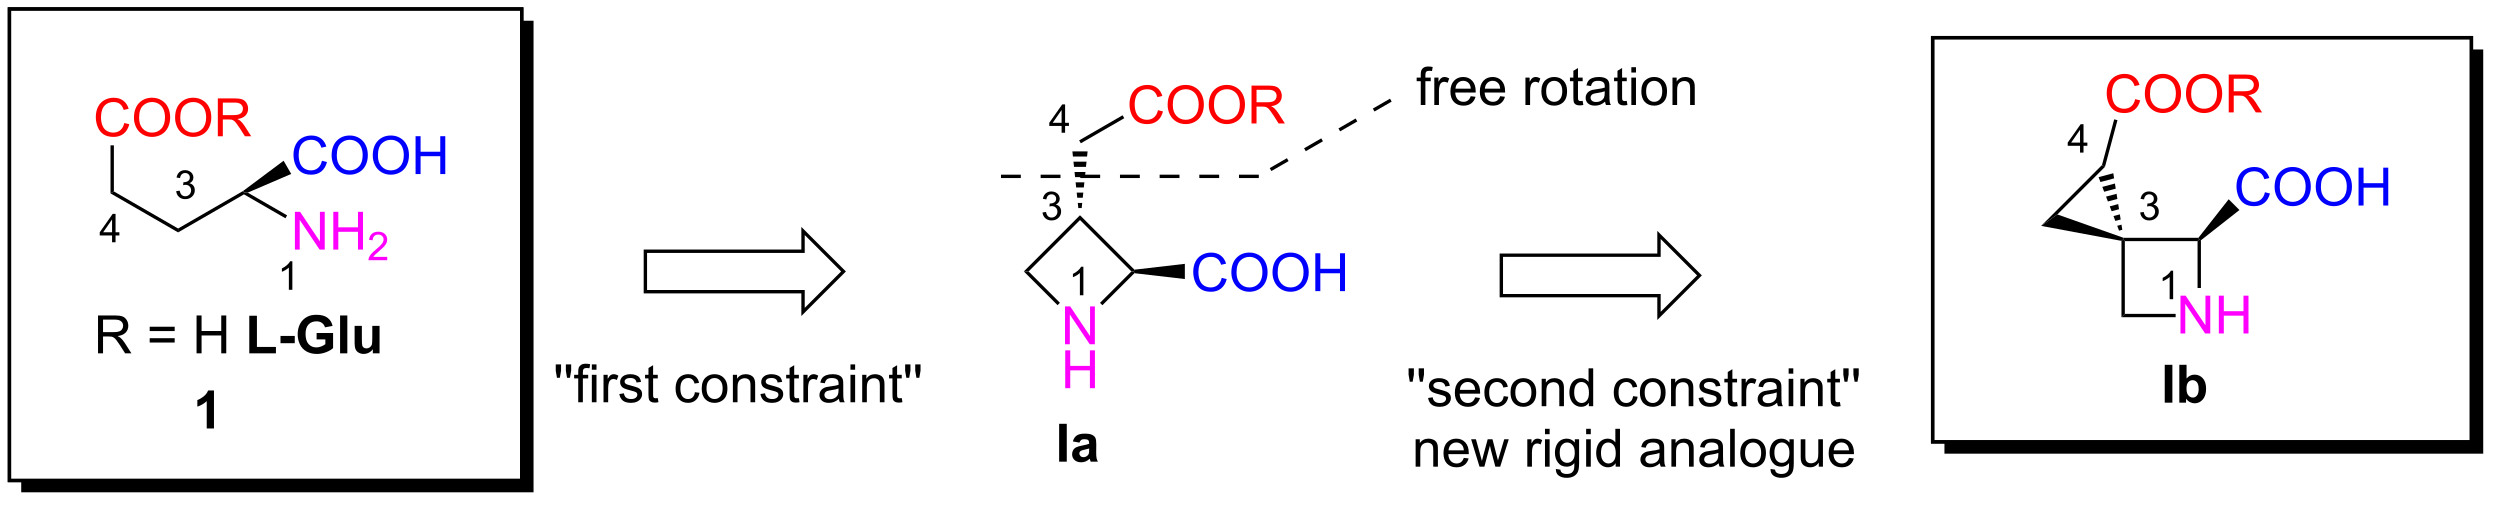 <?xml version="1.0" encoding="UTF-8"?>
<!DOCTYPE svg PUBLIC '-//W3C//DTD SVG 1.0//EN'
          'http://www.w3.org/TR/2001/REC-SVG-20010904/DTD/svg10.dtd'>
<svg stroke-dasharray="none" shape-rendering="auto" xmlns="http://www.w3.org/2000/svg" font-family="'Dialog'" text-rendering="auto" width="90" fill-opacity="1" color-interpolation="auto" color-rendering="auto" preserveAspectRatio="xMidYMid meet" font-size="12px" viewBox="0 0 90 19" fill="black" xmlns:xlink="http://www.w3.org/1999/xlink" stroke="black" image-rendering="auto" stroke-miterlimit="10" stroke-linecap="square" stroke-linejoin="miter" font-style="normal" stroke-width="1" height="19" stroke-dashoffset="0" font-weight="normal" stroke-opacity="1"
><!--Generated by the Batik Graphics2D SVG Generator--><defs id="genericDefs"
  /><g
  ><defs id="defs1"
    ><clipPath clipPathUnits="userSpaceOnUse" id="clipPath1"
      ><path d="M1.018 1.018 L390.714 1.018 L390.714 81.031 L1.018 81.031 L1.018 1.018 Z"
      /></clipPath
      ><clipPath clipPathUnits="userSpaceOnUse" id="clipPath2"
      ><path d="M106.126 67.094 L106.126 144.852 L484.292 144.852 L484.292 67.094 Z"
      /></clipPath
      ><clipPath clipPathUnits="userSpaceOnUse" id="clipPath3"
      ><path d="M106.126 67.094 L106.126 143.91 L484.015 143.91 L484.015 67.094 Z"
      /></clipPath
    ></defs
    ><g fill="fuchsia" transform="scale(0.231,0.231) translate(-1.018,-1.018) matrix(1.029,0,0,1.029,-108.143,-67.995)" stroke="fuchsia"
    ><path d="M436.321 117.575 L436.321 111.849 L437.1 111.849 L440.108 116.343 L440.108 111.849 L440.834 111.849 L440.834 117.575 L440.055 117.575 L437.048 113.075 L437.048 117.575 L436.321 117.575 ZM442.13 117.575 L442.13 111.849 L442.887 111.849 L442.887 114.2 L445.864 114.2 L445.864 111.849 L446.622 111.849 L446.622 117.575 L445.864 117.575 L445.864 114.875 L442.887 114.875 L442.887 117.575 L442.13 117.575 Z" stroke="none" clip-path="url(#clipPath3)"
    /></g
    ><g transform="matrix(0.238,0,0,0.238,-25.211,-15.939)"
    ><path d="M426.823 103.403 L427.078 103.192 L427.333 103.447 L427.333 114.445 L426.823 114.955 Z" stroke="none" clip-path="url(#clipPath3)"
    /></g
    ><g transform="matrix(0.238,0,0,0.238,-25.211,-15.939)"
    ><path d="M426.823 114.955 L427.333 114.445 L435.017 114.445 L435.017 114.955 Z" stroke="none" clip-path="url(#clipPath3)"
    /></g
    ><g transform="matrix(0.238,0,0,0.238,-25.211,-15.939)"
    ><path d="M438.842 110.537 L438.332 110.537 L438.332 103.447 L438.587 103.192 L438.842 103.313 Z" stroke="none" clip-path="url(#clipPath3)"
    /></g
    ><g transform="matrix(0.238,0,0,0.238,-25.211,-15.939)"
    ><path d="M438.465 102.936 L438.587 103.192 L438.332 103.447 L427.333 103.447 L427.078 103.192 L427.119 102.936 Z" stroke="none" clip-path="url(#clipPath3)"
    /></g
    ><g transform="matrix(0.238,0,0,0.238,-25.211,-15.939)"
    ><path d="M426.457 101.861 L426.176 101.126 L426.826 100.951 L426.95 101.729 ZM425.894 100.39 L425.613 99.654 L426.578 99.396 L426.702 100.174 ZM425.332 98.919 L425.05 98.183 L426.33 97.84 L426.454 98.618 ZM424.769 97.447 L424.488 96.712 L426.082 96.285 L426.206 97.062 ZM424.206 95.976 L423.925 95.241 L425.833 94.729 L425.957 95.507 ZM423.643 94.505 L423.362 93.769 L425.585 93.174 L425.709 93.951 Z" stroke="none" clip-path="url(#clipPath3)"
    /></g
    ><g transform="matrix(0.238,0,0,0.238,-25.211,-15.939)"
    ><path d="M423.871 91.943 L424.328 92.207 L417.127 99.408 L414.673 101.14 Z" stroke="none" clip-path="url(#clipPath3)"
    /></g
    ><g transform="matrix(0.238,0,0,0.238,-25.211,-15.939)"
    ><path d="M414.673 101.14 L417.127 99.408 L427.119 102.936 L427.078 103.192 L426.823 103.403 Z" stroke="none" clip-path="url(#clipPath3)"
    /></g
    ><g fill="blue" transform="matrix(0.238,0,0,0.238,-25.211,-15.939)" stroke="blue"
    ><path d="M448.524 96.049 L449.282 96.239 Q449.045 97.174 448.425 97.666 Q447.806 98.156 446.912 98.156 Q445.985 98.156 445.404 97.778 Q444.826 97.401 444.522 96.687 Q444.22 95.971 444.22 95.151 Q444.22 94.255 444.561 93.591 Q444.904 92.924 445.535 92.578 Q446.165 92.231 446.923 92.231 Q447.782 92.231 448.368 92.669 Q448.954 93.106 449.186 93.901 L448.438 94.075 Q448.24 93.45 447.86 93.166 Q447.483 92.88 446.907 92.88 Q446.248 92.88 445.803 93.198 Q445.36 93.513 445.181 94.047 Q445.001 94.58 445.001 95.145 Q445.001 95.877 445.214 96.422 Q445.428 96.966 445.876 97.237 Q446.326 97.505 446.85 97.505 Q447.485 97.505 447.925 97.138 Q448.368 96.77 448.524 96.049 ZM449.987 95.268 Q449.987 93.841 450.752 93.036 Q451.518 92.229 452.729 92.229 Q453.52 92.229 454.156 92.609 Q454.794 92.987 455.127 93.664 Q455.463 94.341 455.463 95.2 Q455.463 96.073 455.112 96.76 Q454.76 97.448 454.114 97.802 Q453.471 98.156 452.724 98.156 Q451.916 98.156 451.278 97.765 Q450.643 97.372 450.315 96.698 Q449.987 96.02 449.987 95.268 ZM450.768 95.278 Q450.768 96.315 451.322 96.911 Q451.88 97.505 452.721 97.505 Q453.575 97.505 454.127 96.903 Q454.682 96.302 454.682 95.198 Q454.682 94.497 454.445 93.976 Q454.208 93.455 453.752 93.169 Q453.299 92.88 452.731 92.88 Q451.927 92.88 451.346 93.435 Q450.768 93.987 450.768 95.278 ZM456.209 95.268 Q456.209 93.841 456.975 93.036 Q457.74 92.229 458.951 92.229 Q459.743 92.229 460.378 92.609 Q461.017 92.987 461.35 93.664 Q461.686 94.341 461.686 95.2 Q461.686 96.073 461.334 96.76 Q460.983 97.448 460.337 97.802 Q459.694 98.156 458.946 98.156 Q458.139 98.156 457.501 97.765 Q456.865 97.372 456.537 96.698 Q456.209 96.02 456.209 95.268 ZM456.99 95.278 Q456.99 96.315 457.545 96.911 Q458.102 97.505 458.944 97.505 Q459.798 97.505 460.35 96.903 Q460.904 96.302 460.904 95.198 Q460.904 94.497 460.668 93.976 Q460.431 93.455 459.975 93.169 Q459.522 92.88 458.954 92.88 Q458.149 92.88 457.569 93.435 Q456.99 93.987 456.99 95.278 ZM462.685 98.057 L462.685 92.33 L463.442 92.33 L463.442 94.682 L466.419 94.682 L466.419 92.33 L467.177 92.33 L467.177 98.057 L466.419 98.057 L466.419 95.356 L463.442 95.356 L463.442 98.057 L462.685 98.057 Z" stroke="none" clip-path="url(#clipPath3)"
    /></g
    ><g transform="matrix(0.238,0,0,0.238,-25.211,-15.939)"
    ><path d="M438.842 103.313 L438.587 103.192 L438.465 102.936 L443.039 97.112 L444.666 98.739 Z" stroke="none" clip-path="url(#clipPath3)"
    /></g
    ><g transform="matrix(0.238,0,0,0.238,-25.211,-15.939)"
    ><path d="M122.645 96.222 L123.155 95.928 L132.867 101.535 L132.867 102.124 Z" stroke="none" clip-path="url(#clipPath3)"
    /></g
    ><g transform="matrix(0.238,0,0,0.238,-25.211,-15.939)"
    ><path d="M132.867 102.124 L132.867 101.535 L142.706 95.854 L142.833 96.075 L142.833 96.37 Z" stroke="none" clip-path="url(#clipPath3)"
    /></g
    ><g fill="fuchsia" transform="matrix(0.238,0,0,0.238,-25.211,-15.939)" stroke="fuchsia"
    ><path d="M150.535 104.729 L150.535 99.003 L151.313 99.003 L154.321 103.497 L154.321 99.003 L155.048 99.003 L155.048 104.729 L154.269 104.729 L151.261 100.229 L151.261 104.729 L150.535 104.729 ZM156.343 104.729 L156.343 99.003 L157.101 99.003 L157.101 101.354 L160.077 101.354 L160.077 99.003 L160.835 99.003 L160.835 104.729 L160.077 104.729 L160.077 102.029 L157.101 102.029 L157.101 104.729 L156.343 104.729 Z" stroke="none" clip-path="url(#clipPath3)"
    /></g
    ><g fill="fuchsia" transform="matrix(0.238,0,0,0.238,-25.211,-15.939)" stroke="fuchsia"
    ><path d="M164.501 105.821 L164.501 106.329 L161.661 106.329 Q161.656 106.138 161.724 105.962 Q161.831 105.673 162.07 105.392 Q162.31 105.111 162.761 104.741 Q163.46 104.167 163.706 103.831 Q163.952 103.495 163.952 103.196 Q163.952 102.884 163.728 102.669 Q163.505 102.452 163.144 102.452 Q162.763 102.452 162.535 102.681 Q162.306 102.909 162.304 103.314 L161.761 103.259 Q161.818 102.651 162.181 102.335 Q162.544 102.017 163.156 102.017 Q163.775 102.017 164.134 102.361 Q164.495 102.702 164.495 103.208 Q164.495 103.466 164.39 103.716 Q164.285 103.964 164.038 104.239 Q163.794 104.515 163.226 104.995 Q162.751 105.394 162.617 105.536 Q162.482 105.679 162.394 105.821 L164.501 105.821 Z" stroke="none" clip-path="url(#clipPath3)"
    /></g
    ><g transform="matrix(0.238,0,0,0.238,-25.211,-15.939)"
    ><path d="M142.833 96.37 L142.833 96.075 L143.399 96.107 L149.358 99.547 L149.103 99.989 Z" stroke="none" clip-path="url(#clipPath3)"
    /></g
    ><g fill="blue" transform="matrix(0.238,0,0,0.238,-25.211,-15.939)" stroke="blue"
    ><path d="M154.628 91.288 L155.386 91.478 Q155.149 92.413 154.529 92.905 Q153.91 93.394 153.016 93.394 Q152.089 93.394 151.508 93.017 Q150.93 92.639 150.626 91.926 Q150.323 91.21 150.323 90.389 Q150.323 89.493 150.665 88.829 Q151.008 88.163 151.639 87.816 Q152.269 87.47 153.027 87.47 Q153.886 87.47 154.472 87.907 Q155.058 88.345 155.29 89.139 L154.542 89.314 Q154.344 88.689 153.964 88.405 Q153.587 88.118 153.011 88.118 Q152.352 88.118 151.907 88.436 Q151.464 88.751 151.285 89.285 Q151.105 89.819 151.105 90.384 Q151.105 91.116 151.318 91.66 Q151.532 92.204 151.98 92.475 Q152.43 92.743 152.954 92.743 Q153.589 92.743 154.029 92.376 Q154.472 92.009 154.628 91.288 ZM156.09 90.506 Q156.09 89.079 156.856 88.275 Q157.622 87.467 158.833 87.467 Q159.624 87.467 160.26 87.848 Q160.898 88.225 161.231 88.902 Q161.567 89.579 161.567 90.439 Q161.567 91.311 161.215 91.999 Q160.864 92.686 160.218 93.04 Q159.575 93.394 158.827 93.394 Q158.02 93.394 157.382 93.004 Q156.747 92.611 156.419 91.936 Q156.09 91.259 156.09 90.506 ZM156.872 90.517 Q156.872 91.553 157.426 92.15 Q157.984 92.743 158.825 92.743 Q159.679 92.743 160.231 92.142 Q160.786 91.54 160.786 90.436 Q160.786 89.736 160.549 89.215 Q160.312 88.694 159.856 88.407 Q159.403 88.118 158.835 88.118 Q158.031 88.118 157.45 88.673 Q156.872 89.225 156.872 90.517 ZM162.313 90.506 Q162.313 89.079 163.079 88.275 Q163.844 87.467 165.055 87.467 Q165.847 87.467 166.482 87.848 Q167.12 88.225 167.454 88.902 Q167.79 89.579 167.79 90.439 Q167.79 91.311 167.438 91.999 Q167.087 92.686 166.441 93.04 Q165.798 93.394 165.05 93.394 Q164.243 93.394 163.605 93.004 Q162.969 92.611 162.641 91.936 Q162.313 91.259 162.313 90.506 ZM163.094 90.517 Q163.094 91.553 163.649 92.15 Q164.206 92.743 165.048 92.743 Q165.902 92.743 166.454 92.142 Q167.008 91.54 167.008 90.436 Q167.008 89.736 166.772 89.215 Q166.535 88.694 166.079 88.407 Q165.626 88.118 165.058 88.118 Q164.253 88.118 163.673 88.673 Q163.094 89.225 163.094 90.517 ZM168.788 93.296 L168.788 87.569 L169.546 87.569 L169.546 89.921 L172.523 89.921 L172.523 87.569 L173.281 87.569 L173.281 93.296 L172.523 93.296 L172.523 90.595 L169.546 90.595 L169.546 93.296 L168.788 93.296 Z" stroke="none" clip-path="url(#clipPath3)"
    /></g
    ><g transform="matrix(0.238,0,0,0.238,-25.211,-15.939)"
    ><path d="M143.399 96.107 L142.833 96.075 L142.706 95.854 L148.826 91.286 L149.977 93.28 Z" stroke="none" clip-path="url(#clipPath3)"
    /></g
    ><g transform="matrix(0.238,0,0,0.238,-25.211,-15.939)"
    ><path d="M120.756 120.411 L120.756 114.684 L123.295 114.684 Q124.061 114.684 124.459 114.838 Q124.858 114.992 125.095 115.382 Q125.334 115.773 125.334 116.247 Q125.334 116.856 124.938 117.275 Q124.545 117.692 123.72 117.804 Q124.022 117.95 124.178 118.091 Q124.509 118.395 124.805 118.851 L125.803 120.411 L124.85 120.411 L124.092 119.218 Q123.759 118.703 123.543 118.429 Q123.329 118.156 123.16 118.046 Q122.99 117.937 122.813 117.895 Q122.686 117.867 122.391 117.867 L121.514 117.867 L121.514 120.411 L120.756 120.411 ZM121.514 117.21 L123.141 117.21 Q123.662 117.21 123.954 117.104 Q124.248 116.997 124.399 116.76 Q124.553 116.523 124.553 116.247 Q124.553 115.841 124.256 115.58 Q123.962 115.317 123.326 115.317 L121.514 115.317 L121.514 117.21 ZM132.352 117.044 L128.571 117.044 L128.571 116.388 L132.352 116.388 L132.352 117.044 ZM132.352 118.781 L128.571 118.781 L128.571 118.124 L132.352 118.124 L132.352 118.781 ZM135.661 120.411 L135.661 114.684 L136.419 114.684 L136.419 117.036 L139.395 117.036 L139.395 114.684 L140.153 114.684 L140.153 120.411 L139.395 120.411 L139.395 117.71 L136.419 117.71 L136.419 120.411 L135.661 120.411 Z" stroke="none" clip-path="url(#clipPath3)"
    /></g
    ><g transform="matrix(0.238,0,0,0.238,-25.211,-15.939)"
    ><path d="M143.635 120.411 L143.635 114.731 L144.791 114.731 L144.791 119.445 L147.666 119.445 L147.666 120.411 L143.635 120.411 ZM148.358 118.882 L148.358 117.786 L150.514 117.786 L150.514 118.882 L148.358 118.882 ZM153.819 118.304 L153.819 117.341 L156.311 117.341 L156.311 119.622 Q155.946 119.973 155.256 120.242 Q154.569 120.51 153.86 120.51 Q152.962 120.51 152.292 120.132 Q151.626 119.755 151.29 119.054 Q150.954 118.351 150.954 117.528 Q150.954 116.632 151.329 115.937 Q151.704 115.242 152.428 114.872 Q152.977 114.585 153.798 114.585 Q154.865 114.585 155.464 115.033 Q156.063 115.481 156.235 116.27 L155.087 116.484 Q154.967 116.062 154.631 115.82 Q154.298 115.575 153.798 115.575 Q153.04 115.575 152.592 116.057 Q152.147 116.536 152.147 117.481 Q152.147 118.499 152.6 119.01 Q153.053 119.52 153.787 119.52 Q154.149 119.52 154.514 119.377 Q154.881 119.234 155.141 119.031 L155.141 118.304 L153.819 118.304 ZM157.369 120.411 L157.369 114.684 L158.466 114.684 L158.466 120.411 L157.369 120.411 ZM162.321 120.411 L162.321 119.788 Q162.095 120.122 161.725 120.314 Q161.358 120.505 160.946 120.505 Q160.53 120.505 160.196 120.322 Q159.865 120.138 159.717 119.807 Q159.569 119.473 159.569 118.888 L159.569 116.263 L160.665 116.263 L160.665 118.169 Q160.665 119.044 160.725 119.242 Q160.787 119.437 160.946 119.554 Q161.108 119.669 161.352 119.669 Q161.634 119.669 161.855 119.515 Q162.079 119.359 162.16 119.132 Q162.243 118.903 162.243 118.013 L162.243 116.263 L163.342 116.263 L163.342 120.411 L162.321 120.411 Z" stroke="none" clip-path="url(#clipPath3)"
    /></g
    ><g fill="fuchsia" transform="matrix(0.238,0,0,0.238,-25.211,-15.939)" stroke="fuchsia"
    ><path d="M267.024 119.041 L267.024 113.315 L267.803 113.315 L270.81 117.81 L270.81 113.315 L271.537 113.315 L271.537 119.041 L270.758 119.041 L267.75 114.541 L267.75 119.041 L267.024 119.041 Z" stroke="none" clip-path="url(#clipPath3)"
    /></g
    ><g fill="fuchsia" transform="matrix(0.238,0,0,0.238,-25.211,-15.939)" stroke="fuchsia"
    ><path d="M267.055 125.691 L267.055 119.965 L267.813 119.965 L267.813 122.316 L270.789 122.316 L270.789 119.965 L271.547 119.965 L271.547 125.691 L270.789 125.691 L270.789 122.991 L267.813 122.991 L267.813 125.691 L267.055 125.691 Z" stroke="none" clip-path="url(#clipPath3)"
    /></g
    ><g transform="matrix(0.238,0,0,0.238,-25.211,-15.939)"
    ><path d="M260.791 108.029 L261.512 108.029 L266.255 112.772 L265.895 113.132 Z" stroke="none" clip-path="url(#clipPath3)"
    /></g
    ><g transform="matrix(0.238,0,0,0.238,-25.211,-15.939)"
    ><path d="M272.676 113.14 L272.316 112.779 L277.067 108.029 L277.427 108.029 L277.522 108.295 Z" stroke="none" clip-path="url(#clipPath3)"
    /></g
    ><g transform="matrix(0.238,0,0,0.238,-25.211,-15.939)"
    ><path d="M277.522 107.763 L277.427 108.029 L277.067 108.029 L269.289 100.251 L269.289 99.53 Z" stroke="none" clip-path="url(#clipPath3)"
    /></g
    ><g transform="matrix(0.238,0,0,0.238,-25.211,-15.939)"
    ><path d="M269.289 99.53 L269.289 100.251 L261.512 108.029 L260.791 108.029 Z" stroke="none" clip-path="url(#clipPath3)"
    /></g
    ><g fill="blue" transform="matrix(0.238,0,0,0.238,-25.211,-15.939)" stroke="blue"
    ><path d="M290.724 108.996 L291.482 109.186 Q291.245 110.121 290.625 110.613 Q290.005 111.103 289.112 111.103 Q288.185 111.103 287.604 110.725 Q287.026 110.347 286.721 109.634 Q286.419 108.918 286.419 108.097 Q286.419 107.201 286.761 106.537 Q287.104 105.871 287.735 105.524 Q288.365 105.178 289.123 105.178 Q289.982 105.178 290.568 105.616 Q291.154 106.053 291.386 106.847 L290.638 107.022 Q290.44 106.397 290.06 106.113 Q289.683 105.826 289.107 105.826 Q288.448 105.826 288.003 106.144 Q287.56 106.459 287.38 106.993 Q287.201 107.527 287.201 108.092 Q287.201 108.824 287.414 109.368 Q287.628 109.912 288.076 110.183 Q288.526 110.451 289.05 110.451 Q289.685 110.451 290.125 110.084 Q290.568 109.717 290.724 108.996 ZM292.186 108.215 Q292.186 106.787 292.952 105.983 Q293.718 105.175 294.929 105.175 Q295.72 105.175 296.356 105.556 Q296.994 105.933 297.327 106.61 Q297.663 107.287 297.663 108.147 Q297.663 109.019 297.311 109.707 Q296.96 110.394 296.314 110.748 Q295.671 111.103 294.923 111.103 Q294.116 111.103 293.478 110.712 Q292.843 110.319 292.514 109.644 Q292.186 108.967 292.186 108.215 ZM292.968 108.225 Q292.968 109.261 293.522 109.858 Q294.08 110.451 294.921 110.451 Q295.775 110.451 296.327 109.85 Q296.882 109.248 296.882 108.144 Q296.882 107.444 296.645 106.923 Q296.408 106.402 295.952 106.116 Q295.499 105.826 294.931 105.826 Q294.127 105.826 293.546 106.381 Q292.968 106.933 292.968 108.225 ZM298.409 108.215 Q298.409 106.787 299.175 105.983 Q299.94 105.175 301.151 105.175 Q301.943 105.175 302.578 105.556 Q303.216 105.933 303.55 106.61 Q303.886 107.287 303.886 108.147 Q303.886 109.019 303.534 109.707 Q303.183 110.394 302.537 110.748 Q301.893 111.103 301.146 111.103 Q300.339 111.103 299.701 110.712 Q299.065 110.319 298.737 109.644 Q298.409 108.967 298.409 108.215 ZM299.19 108.225 Q299.19 109.261 299.745 109.858 Q300.302 110.451 301.143 110.451 Q301.998 110.451 302.55 109.85 Q303.104 109.248 303.104 108.144 Q303.104 107.444 302.867 106.923 Q302.63 106.402 302.175 106.116 Q301.721 105.826 301.154 105.826 Q300.349 105.826 299.768 106.381 Q299.19 106.933 299.19 108.225 ZM304.884 111.004 L304.884 105.277 L305.642 105.277 L305.642 107.629 L308.619 107.629 L308.619 105.277 L309.377 105.277 L309.377 111.004 L308.619 111.004 L308.619 108.303 L305.642 108.303 L305.642 111.004 L304.884 111.004 Z" stroke="none" clip-path="url(#clipPath3)"
    /></g
    ><g transform="matrix(0.238,0,0,0.238,-25.211,-15.939)"
    ><path d="M277.522 108.295 L277.427 108.029 L277.522 107.763 L285.15 106.878 L285.15 109.179 Z" stroke="none" clip-path="url(#clipPath3)"
    /></g
    ><g transform="matrix(0.238,0,0,0.238,-25.211,-15.939)"
    ><path d="M269.034 98.445 L268.953 97.665 L269.626 97.665 L269.545 98.445 ZM268.872 96.885 L268.79 96.106 L269.789 96.106 L269.707 96.885 ZM268.709 95.326 L268.627 94.546 L269.952 94.546 L269.87 95.326 ZM268.546 93.766 L268.464 92.987 L270.115 92.987 L270.033 93.766 ZM268.383 92.207 L268.301 91.427 L270.277 91.427 L270.196 92.207 ZM268.22 90.647 L268.139 89.868 L270.44 89.868 L270.359 90.647 Z" stroke="none" clip-path="url(#clipPath3)"
    /></g
    ><g fill="red" transform="matrix(0.238,0,0,0.238,-25.211,-15.939)" stroke="red"
    ><path d="M281.084 83.635 L281.842 83.825 Q281.605 84.76 280.985 85.252 Q280.366 85.742 279.472 85.742 Q278.545 85.742 277.965 85.364 Q277.387 84.987 277.082 84.273 Q276.78 83.557 276.78 82.737 Q276.78 81.841 277.121 81.177 Q277.465 80.51 278.095 80.163 Q278.725 79.817 279.483 79.817 Q280.342 79.817 280.928 80.255 Q281.514 80.692 281.746 81.487 L280.998 81.661 Q280.801 81.036 280.42 80.752 Q280.043 80.466 279.467 80.466 Q278.808 80.466 278.363 80.783 Q277.92 81.098 277.741 81.632 Q277.561 82.166 277.561 82.731 Q277.561 83.463 277.774 84.007 Q277.988 84.552 278.436 84.822 Q278.887 85.091 279.41 85.091 Q280.045 85.091 280.485 84.723 Q280.928 84.356 281.084 83.635 ZM282.547 82.854 Q282.547 81.427 283.312 80.622 Q284.078 79.815 285.289 79.815 Q286.08 79.815 286.716 80.195 Q287.354 80.572 287.687 81.249 Q288.023 81.927 288.023 82.786 Q288.023 83.658 287.672 84.346 Q287.32 85.033 286.674 85.388 Q286.031 85.742 285.284 85.742 Q284.476 85.742 283.838 85.351 Q283.203 84.958 282.875 84.283 Q282.547 83.606 282.547 82.854 ZM283.328 82.864 Q283.328 83.9 283.883 84.497 Q284.44 85.091 285.281 85.091 Q286.135 85.091 286.687 84.489 Q287.242 83.888 287.242 82.783 Q287.242 82.083 287.005 81.562 Q286.768 81.041 286.312 80.755 Q285.859 80.466 285.291 80.466 Q284.487 80.466 283.906 81.02 Q283.328 81.572 283.328 82.864 ZM288.769 82.854 Q288.769 81.427 289.535 80.622 Q290.301 79.815 291.512 79.815 Q292.303 79.815 292.939 80.195 Q293.577 80.572 293.91 81.249 Q294.246 81.927 294.246 82.786 Q294.246 83.658 293.894 84.346 Q293.543 85.033 292.897 85.388 Q292.254 85.742 291.506 85.742 Q290.699 85.742 290.061 85.351 Q289.426 84.958 289.097 84.283 Q288.769 83.606 288.769 82.854 ZM289.551 82.864 Q289.551 83.9 290.105 84.497 Q290.663 85.091 291.504 85.091 Q292.358 85.091 292.91 84.489 Q293.465 83.888 293.465 82.783 Q293.465 82.083 293.228 81.562 Q292.991 81.041 292.535 80.755 Q292.082 80.466 291.514 80.466 Q290.709 80.466 290.129 81.02 Q289.551 81.572 289.551 82.864 ZM295.234 85.643 L295.234 79.916 L297.773 79.916 Q298.539 79.916 298.937 80.07 Q299.336 80.223 299.573 80.614 Q299.812 81.005 299.812 81.479 Q299.812 82.088 299.416 82.507 Q299.023 82.924 298.198 83.036 Q298.5 83.182 298.656 83.322 Q298.987 83.627 299.284 84.083 L300.281 85.643 L299.328 85.643 L298.57 84.45 Q298.237 83.934 298.021 83.661 Q297.807 83.388 297.638 83.278 Q297.469 83.169 297.291 83.127 Q297.164 83.098 296.87 83.098 L295.992 83.098 L295.992 85.643 L295.234 85.643 ZM295.992 82.442 L297.62 82.442 Q298.14 82.442 298.432 82.335 Q298.726 82.229 298.877 81.992 Q299.031 81.755 299.031 81.479 Q299.031 81.072 298.734 80.812 Q298.44 80.549 297.805 80.549 L295.992 80.549 L295.992 82.442 Z" stroke="none" clip-path="url(#clipPath3)"
    /></g
    ><g transform="matrix(0.238,0,0,0.238,-25.211,-15.939)"
    ><path d="M269.417 88.643 L269.162 88.201 L275.73 84.409 L275.985 84.851 Z" stroke="none" clip-path="url(#clipPath3)"
    /></g
    ><g stroke-width="0.51" transform="matrix(0.238,0,0,0.238,-25.211,-15.939)"
    ><path fill="none" d="M107.354 68.322 L184.846 68.322 L184.846 139.651 L107.354 139.651 Z" clip-path="url(#clipPath3)"
    /></g
    ><g stroke-width="0.51" transform="matrix(0.238,0,0,0.238,-25.211,-15.939)"
    ><path fill="none" d="M107.354 68.322 L184.846 68.322 L184.846 139.651 L107.354 139.651 Z" clip-path="url(#clipPath3)"
    /></g
    ><g transform="matrix(0.238,0,0,0.238,-25.211,-15.939)"
    ><path d="M184.846 70.107 L184.846 139.651 L109.139 139.651 L109.139 141.437 L186.632 141.437 L186.632 70.107 ZM4305.673 2540.669 L4305.673 5084.637 L7308.249 5084.637 L7308.249 2540.669 Z" stroke="none" clip-path="url(#clipPath3)"
    /></g
    ><g stroke-width="0.51" transform="matrix(0.238,0,0,0.238,-25.211,-15.939)"
    ><path fill="none" d="M398.261 72.667 L479.756 72.667 L479.756 133.807 L398.261 133.807 Z" clip-path="url(#clipPath3)"
    /></g
    ><g stroke-width="0.51" transform="matrix(0.238,0,0,0.238,-25.211,-15.939)"
    ><path fill="none" d="M398.261 72.667 L479.756 72.667 L479.756 133.807 L398.261 133.807 Z" clip-path="url(#clipPath3)"
    /></g
    ><g transform="matrix(0.238,0,0,0.238,-25.211,-15.939)"
    ><path d="M479.756 74.453 L479.756 133.807 L400.047 133.807 L400.047 135.593 L481.542 135.593 L481.542 74.453 ZM16667.19 2324.67 L16667.19 4193.706 L19987.928 4193.706 L19987.928 2324.67 Z" stroke="none" clip-path="url(#clipPath3)"
    /></g
    ><g fill="red" transform="matrix(0.238,0,0,0.238,-25.211,-15.939)" stroke="red"
    ><path d="M428.896 81.964 L429.654 82.154 Q429.417 83.089 428.797 83.582 Q428.177 84.071 427.284 84.071 Q426.357 84.071 425.776 83.694 Q425.198 83.316 424.893 82.602 Q424.591 81.886 424.591 81.066 Q424.591 80.17 424.932 79.506 Q425.276 78.839 425.906 78.493 Q426.536 78.147 427.294 78.147 Q428.154 78.147 428.74 78.584 Q429.325 79.022 429.557 79.816 L428.81 79.99 Q428.612 79.365 428.232 79.082 Q427.854 78.795 427.279 78.795 Q426.62 78.795 426.174 79.113 Q425.732 79.428 425.552 79.962 Q425.372 80.496 425.372 81.061 Q425.372 81.792 425.586 82.337 Q425.799 82.881 426.247 83.152 Q426.698 83.42 427.221 83.42 Q427.857 83.42 428.297 83.053 Q428.74 82.686 428.896 81.964 ZM430.358 81.183 Q430.358 79.756 431.124 78.951 Q431.889 78.144 433.1 78.144 Q433.892 78.144 434.527 78.524 Q435.165 78.902 435.499 79.579 Q435.834 80.256 435.834 81.115 Q435.834 81.988 435.483 82.675 Q435.131 83.363 434.486 83.717 Q433.842 84.071 433.095 84.071 Q432.288 84.071 431.65 83.68 Q431.014 83.287 430.686 82.613 Q430.358 81.936 430.358 81.183 ZM431.139 81.194 Q431.139 82.23 431.694 82.826 Q432.251 83.42 433.092 83.42 Q433.947 83.42 434.499 82.819 Q435.053 82.217 435.053 81.113 Q435.053 80.412 434.816 79.891 Q434.579 79.371 434.124 79.084 Q433.671 78.795 433.103 78.795 Q432.298 78.795 431.717 79.35 Q431.139 79.902 431.139 81.194 ZM436.581 81.183 Q436.581 79.756 437.346 78.951 Q438.112 78.144 439.323 78.144 Q440.115 78.144 440.75 78.524 Q441.388 78.902 441.721 79.579 Q442.057 80.256 442.057 81.115 Q442.057 81.988 441.706 82.675 Q441.354 83.363 440.708 83.717 Q440.065 84.071 439.318 84.071 Q438.51 84.071 437.872 83.68 Q437.237 83.287 436.909 82.613 Q436.581 81.936 436.581 81.183 ZM437.362 81.194 Q437.362 82.23 437.917 82.826 Q438.474 83.42 439.315 83.42 Q440.169 83.42 440.721 82.819 Q441.276 82.217 441.276 81.113 Q441.276 80.412 441.039 79.891 Q440.802 79.371 440.346 79.084 Q439.893 78.795 439.325 78.795 Q438.521 78.795 437.94 79.35 Q437.362 79.902 437.362 81.194 ZM443.046 83.972 L443.046 78.246 L445.584 78.246 Q446.35 78.246 446.749 78.399 Q447.147 78.553 447.384 78.944 Q447.624 79.334 447.624 79.808 Q447.624 80.417 447.228 80.837 Q446.834 81.253 446.009 81.365 Q446.311 81.511 446.467 81.652 Q446.798 81.957 447.095 82.412 L448.092 83.972 L447.139 83.972 L446.381 82.779 Q446.048 82.264 445.832 81.99 Q445.618 81.717 445.449 81.608 Q445.28 81.498 445.103 81.457 Q444.975 81.428 444.681 81.428 L443.803 81.428 L443.803 83.972 L443.046 83.972 ZM443.803 80.772 L445.431 80.772 Q445.952 80.772 446.243 80.665 Q446.538 80.558 446.689 80.321 Q446.842 80.084 446.842 79.808 Q446.842 79.402 446.546 79.141 Q446.251 78.878 445.616 78.878 L443.803 78.878 L443.803 80.772 Z" stroke="none" clip-path="url(#clipPath3)"
    /></g
    ><g transform="matrix(0.238,0,0,0.238,-25.211,-15.939)"
    ><path d="M424.328 92.207 L423.871 91.943 L425.726 85.017 L426.219 85.149 Z" stroke="none" clip-path="url(#clipPath3)"
    /></g
    ><g transform="matrix(0.238,0,0,0.238,-25.211,-15.939)"
    ><path d="M290.337 93.392 L287.337 93.392 L287.337 93.902 L290.337 93.902 L290.337 93.392 ZM284.337 93.392 L281.337 93.392 L281.337 93.902 L284.337 93.902 L284.337 93.392 ZM278.337 93.392 L275.337 93.392 L275.337 93.902 L278.337 93.902 L278.337 93.392 ZM272.337 93.392 L269.337 93.392 L269.337 93.902 L272.337 93.902 L272.337 93.392 ZM266.337 93.392 L263.337 93.392 L263.337 93.902 L266.337 93.902 L266.337 93.392 ZM260.337 93.392 L257.337 93.392 L257.337 93.902 L260.337 93.902 L260.337 93.392 ZM296.337 93.392 L293.337 93.392 L293.337 93.902 L296.337 93.902 L296.337 93.392 Z" stroke="none" clip-path="url(#clipPath3)"
    /></g
    ><g transform="matrix(0.238,0,0,0.238,-25.211,-15.939)"
    ><path d="M310.982 84.897 L308.383 86.397 L308.638 86.839 L311.237 85.339 L310.982 84.897 ZM305.784 87.898 L303.185 89.398 L303.44 89.84 L306.039 88.34 L305.784 87.898 ZM300.587 90.898 L297.988 92.399 L298.243 92.841 L300.841 91.341 L300.587 90.898 ZM316.18 81.896 L313.581 83.396 L313.836 83.838 L316.435 82.338 L316.18 81.896 Z" stroke="none" clip-path="url(#clipPath3)"
    /></g
    ><g transform="matrix(0.238,0,0,0.238,-25.211,-15.939)"
    ><path d="M320.834 82.857 L320.834 79.256 L320.214 79.256 L320.214 78.709 L320.834 78.709 L320.834 78.266 Q320.834 77.85 320.909 77.646 Q321.011 77.373 321.266 77.204 Q321.521 77.032 321.982 77.032 Q322.279 77.032 322.638 77.102 L322.534 77.717 Q322.315 77.678 322.12 77.678 Q321.8 77.678 321.667 77.816 Q321.534 77.951 321.534 78.326 L321.534 78.709 L322.341 78.709 L322.341 79.256 L321.534 79.256 L321.534 82.857 L320.834 82.857 ZM322.882 82.857 L322.882 78.709 L323.514 78.709 L323.514 79.337 Q323.757 78.896 323.96 78.756 Q324.166 78.615 324.413 78.615 Q324.767 78.615 325.134 78.842 L324.892 79.493 Q324.634 79.342 324.376 79.342 Q324.147 79.342 323.962 79.48 Q323.78 79.618 323.702 79.865 Q323.585 80.24 323.585 80.685 L323.585 82.857 L322.882 82.857 ZM328.392 81.521 L329.119 81.61 Q328.947 82.248 328.481 82.6 Q328.017 82.951 327.296 82.951 Q326.384 82.951 325.85 82.391 Q325.319 81.829 325.319 80.818 Q325.319 79.771 325.858 79.193 Q326.397 78.615 327.257 78.615 Q328.087 78.615 328.613 79.183 Q329.142 79.748 329.142 80.774 Q329.142 80.837 329.139 80.962 L326.046 80.962 Q326.085 81.646 326.431 82.011 Q326.78 82.373 327.298 82.373 Q327.686 82.373 327.96 82.17 Q328.233 81.967 328.392 81.521 ZM326.085 80.383 L328.4 80.383 Q328.353 79.86 328.134 79.6 Q327.798 79.193 327.264 79.193 Q326.78 79.193 326.449 79.519 Q326.119 79.842 326.085 80.383 ZM332.841 81.521 L333.568 81.61 Q333.396 82.248 332.93 82.6 Q332.466 82.951 331.745 82.951 Q330.834 82.951 330.3 82.391 Q329.768 81.829 329.768 80.818 Q329.768 79.771 330.307 79.193 Q330.846 78.615 331.706 78.615 Q332.537 78.615 333.063 79.183 Q333.591 79.748 333.591 80.774 Q333.591 80.837 333.589 80.962 L330.495 80.962 Q330.534 81.646 330.88 82.011 Q331.229 82.373 331.748 82.373 Q332.136 82.373 332.409 82.17 Q332.682 81.967 332.841 81.521 ZM330.534 80.383 L332.849 80.383 Q332.802 79.86 332.584 79.6 Q332.248 79.193 331.714 79.193 Q331.229 79.193 330.899 79.519 Q330.568 79.842 330.534 80.383 ZM336.667 82.857 L336.667 78.709 L337.3 78.709 L337.3 79.337 Q337.542 78.896 337.745 78.756 Q337.951 78.615 338.198 78.615 Q338.552 78.615 338.919 78.842 L338.677 79.493 Q338.419 79.342 338.162 79.342 Q337.932 79.342 337.748 79.48 Q337.565 79.618 337.487 79.865 Q337.37 80.24 337.37 80.685 L337.37 82.857 L336.667 82.857 ZM339.076 80.782 Q339.076 79.631 339.716 79.076 Q340.253 78.615 341.021 78.615 Q341.878 78.615 342.419 79.175 Q342.964 79.735 342.964 80.725 Q342.964 81.524 342.721 81.985 Q342.482 82.443 342.024 82.698 Q341.565 82.951 341.021 82.951 Q340.151 82.951 339.612 82.394 Q339.076 81.834 339.076 80.782 ZM339.8 80.782 Q339.8 81.579 340.146 81.977 Q340.495 82.373 341.021 82.373 Q341.544 82.373 341.891 81.975 Q342.24 81.576 342.24 80.758 Q342.24 79.99 341.891 79.594 Q341.542 79.196 341.021 79.196 Q340.495 79.196 340.146 79.592 Q339.8 79.985 339.8 80.782 ZM345.322 82.227 L345.423 82.85 Q345.126 82.912 344.892 82.912 Q344.509 82.912 344.298 82.792 Q344.087 82.67 344.001 82.472 Q343.916 82.274 343.916 81.641 L343.916 79.256 L343.4 79.256 L343.4 78.709 L343.916 78.709 L343.916 77.68 L344.616 77.258 L344.616 78.709 L345.322 78.709 L345.322 79.256 L344.616 79.256 L344.616 81.68 Q344.616 81.982 344.652 82.068 Q344.689 82.154 344.772 82.206 Q344.858 82.256 345.014 82.256 Q345.132 82.256 345.322 82.227 ZM348.716 82.344 Q348.326 82.678 347.964 82.816 Q347.604 82.951 347.19 82.951 Q346.505 82.951 346.138 82.618 Q345.771 82.282 345.771 81.763 Q345.771 81.459 345.909 81.206 Q346.05 80.954 346.274 80.803 Q346.498 80.649 346.779 80.571 Q346.987 80.516 347.404 80.467 Q348.255 80.365 348.659 80.225 Q348.662 80.079 348.662 80.04 Q348.662 79.61 348.464 79.435 Q348.193 79.196 347.662 79.196 Q347.167 79.196 346.93 79.37 Q346.693 79.545 346.581 79.985 L345.893 79.891 Q345.987 79.451 346.201 79.18 Q346.417 78.907 346.823 78.761 Q347.229 78.615 347.763 78.615 Q348.294 78.615 348.625 78.74 Q348.959 78.865 349.115 79.055 Q349.271 79.243 349.334 79.532 Q349.37 79.712 349.37 80.18 L349.37 81.118 Q349.37 82.1 349.414 82.36 Q349.459 82.618 349.591 82.857 L348.857 82.857 Q348.748 82.638 348.716 82.344 ZM348.659 80.774 Q348.276 80.93 347.511 81.04 Q347.076 81.102 346.896 81.18 Q346.716 81.258 346.617 81.409 Q346.521 81.56 346.521 81.743 Q346.521 82.024 346.735 82.212 Q346.948 82.399 347.357 82.399 Q347.763 82.399 348.078 82.222 Q348.396 82.045 348.544 81.735 Q348.659 81.498 348.659 81.032 L348.659 80.774 ZM351.994 82.227 L352.095 82.85 Q351.798 82.912 351.564 82.912 Q351.181 82.912 350.97 82.792 Q350.759 82.67 350.673 82.472 Q350.587 82.274 350.587 81.641 L350.587 79.256 L350.072 79.256 L350.072 78.709 L350.587 78.709 L350.587 77.68 L351.288 77.258 L351.288 78.709 L351.994 78.709 L351.994 79.256 L351.288 79.256 L351.288 81.68 Q351.288 81.982 351.324 82.068 Q351.361 82.154 351.444 82.206 Q351.53 82.256 351.686 82.256 Q351.803 82.256 351.994 82.227 ZM352.685 77.938 L352.685 77.131 L353.388 77.131 L353.388 77.938 L352.685 77.938 ZM352.685 82.857 L352.685 78.709 L353.388 78.709 L353.388 82.857 L352.685 82.857 ZM354.197 80.782 Q354.197 79.631 354.837 79.076 Q355.374 78.615 356.142 78.615 Q356.999 78.615 357.541 79.175 Q358.085 79.735 358.085 80.725 Q358.085 81.524 357.843 81.985 Q357.603 82.443 357.145 82.698 Q356.686 82.951 356.142 82.951 Q355.272 82.951 354.733 82.394 Q354.197 81.834 354.197 80.782 ZM354.921 80.782 Q354.921 81.579 355.267 81.977 Q355.616 82.373 356.142 82.373 Q356.666 82.373 357.012 81.975 Q357.361 81.576 357.361 80.758 Q357.361 79.99 357.012 79.594 Q356.663 79.196 356.142 79.196 Q355.616 79.196 355.267 79.592 Q354.921 79.985 354.921 80.782 ZM358.909 82.857 L358.909 78.709 L359.542 78.709 L359.542 79.297 Q359.998 78.615 360.862 78.615 Q361.237 78.615 361.55 78.751 Q361.865 78.883 362.021 79.102 Q362.177 79.321 362.24 79.623 Q362.279 79.818 362.279 80.305 L362.279 82.857 L361.576 82.857 L361.576 80.334 Q361.576 79.904 361.492 79.691 Q361.412 79.477 361.203 79.352 Q360.995 79.225 360.714 79.225 Q360.263 79.225 359.938 79.511 Q359.612 79.795 359.612 80.592 L359.612 82.857 L358.909 82.857 Z" stroke="none" clip-path="url(#clipPath3)"
    /></g
    ><g transform="matrix(0.238,0,0,0.238,-25.211,-15.939)"
    ><path d="M190.173 124.112 L189.993 123.042 L189.993 122.086 L190.795 122.086 L190.795 123.042 L190.608 124.112 L190.173 124.112 ZM191.7 124.112 L191.521 123.042 L191.521 122.086 L192.323 122.086 L192.323 123.042 L192.135 124.112 L191.7 124.112 ZM193.392 127.813 L193.392 124.211 L192.772 124.211 L192.772 123.665 L193.392 123.665 L193.392 123.222 Q193.392 122.805 193.467 122.602 Q193.569 122.329 193.824 122.159 Q194.079 121.987 194.54 121.987 Q194.837 121.987 195.196 122.058 L195.092 122.672 Q194.874 122.633 194.678 122.633 Q194.358 122.633 194.225 122.771 Q194.092 122.907 194.092 123.282 L194.092 123.665 L194.9 123.665 L194.9 124.211 L194.092 124.211 L194.092 127.813 L193.392 127.813 ZM195.45 122.894 L195.45 122.086 L196.154 122.086 L196.154 122.894 L195.45 122.894 ZM195.45 127.813 L195.45 123.665 L196.154 123.665 L196.154 127.813 L195.45 127.813 ZM197.217 127.813 L197.217 123.665 L197.85 123.665 L197.85 124.292 Q198.092 123.852 198.295 123.711 Q198.501 123.571 198.749 123.571 Q199.103 123.571 199.47 123.797 L199.228 124.448 Q198.97 124.297 198.712 124.297 Q198.483 124.297 198.298 124.435 Q198.116 124.573 198.038 124.821 Q197.92 125.196 197.92 125.641 L197.92 127.813 L197.217 127.813 ZM199.608 126.573 L200.303 126.464 Q200.361 126.883 200.629 127.107 Q200.897 127.329 201.376 127.329 Q201.861 127.329 202.095 127.131 Q202.329 126.933 202.329 126.667 Q202.329 126.43 202.124 126.292 Q201.978 126.198 201.405 126.055 Q200.631 125.86 200.332 125.717 Q200.032 125.573 199.879 125.323 Q199.725 125.071 199.725 124.766 Q199.725 124.487 199.85 124.253 Q199.978 124.016 200.196 123.86 Q200.361 123.737 200.644 123.654 Q200.928 123.571 201.251 123.571 Q201.741 123.571 202.108 123.711 Q202.478 123.852 202.652 124.092 Q202.829 124.331 202.897 124.735 L202.209 124.829 Q202.163 124.508 201.936 124.329 Q201.712 124.149 201.303 124.149 Q200.819 124.149 200.611 124.31 Q200.405 124.469 200.405 124.683 Q200.405 124.821 200.491 124.93 Q200.577 125.042 200.759 125.118 Q200.866 125.157 201.381 125.297 Q202.126 125.495 202.42 125.623 Q202.717 125.751 202.884 125.993 Q203.053 126.235 203.053 126.594 Q203.053 126.946 202.847 127.256 Q202.642 127.566 202.254 127.737 Q201.868 127.907 201.381 127.907 Q200.571 127.907 200.147 127.571 Q199.725 127.235 199.608 126.573 ZM205.423 127.183 L205.525 127.805 Q205.228 127.868 204.993 127.868 Q204.611 127.868 204.4 127.748 Q204.189 127.626 204.103 127.428 Q204.017 127.23 204.017 126.597 L204.017 124.211 L203.501 124.211 L203.501 123.665 L204.017 123.665 L204.017 122.636 L204.717 122.214 L204.717 123.665 L205.423 123.665 L205.423 124.211 L204.717 124.211 L204.717 126.636 Q204.717 126.938 204.754 127.024 Q204.79 127.11 204.874 127.162 Q204.959 127.211 205.116 127.211 Q205.233 127.211 205.423 127.183 ZM211.04 126.292 L211.733 126.383 Q211.618 127.097 211.152 127.503 Q210.686 127.907 210.006 127.907 Q209.155 127.907 208.637 127.35 Q208.118 126.792 208.118 125.753 Q208.118 125.081 208.34 124.579 Q208.564 124.073 209.019 123.823 Q209.475 123.571 210.009 123.571 Q210.686 123.571 211.116 123.912 Q211.545 124.253 211.665 124.883 L210.983 124.987 Q210.884 124.571 210.637 124.36 Q210.389 124.149 210.038 124.149 Q209.506 124.149 209.173 124.529 Q208.842 124.909 208.842 125.735 Q208.842 126.571 209.163 126.951 Q209.483 127.329 209.999 127.329 Q210.413 127.329 210.689 127.076 Q210.967 126.821 211.04 126.292 ZM212.071 125.737 Q212.071 124.586 212.712 124.032 Q213.249 123.571 214.017 123.571 Q214.874 123.571 215.415 124.131 Q215.959 124.691 215.959 125.68 Q215.959 126.48 215.717 126.941 Q215.478 127.399 215.019 127.654 Q214.561 127.907 214.017 127.907 Q213.147 127.907 212.608 127.35 Q212.071 126.79 212.071 125.737 ZM212.795 125.737 Q212.795 126.534 213.142 126.933 Q213.491 127.329 214.017 127.329 Q214.54 127.329 214.887 126.93 Q215.236 126.532 215.236 125.714 Q215.236 124.946 214.887 124.55 Q214.538 124.151 214.017 124.151 Q213.491 124.151 213.142 124.547 Q212.795 124.941 212.795 125.737 ZM216.784 127.813 L216.784 123.665 L217.417 123.665 L217.417 124.253 Q217.872 123.571 218.737 123.571 Q219.112 123.571 219.424 123.706 Q219.739 123.839 219.896 124.058 Q220.052 124.276 220.114 124.579 Q220.154 124.774 220.154 125.261 L220.154 127.813 L219.45 127.813 L219.45 125.29 Q219.45 124.86 219.367 124.646 Q219.286 124.433 219.078 124.308 Q218.87 124.18 218.588 124.18 Q218.138 124.18 217.812 124.467 Q217.487 124.751 217.487 125.547 L217.487 127.813 L216.784 127.813 ZM220.952 126.573 L221.647 126.464 Q221.704 126.883 221.972 127.107 Q222.241 127.329 222.72 127.329 Q223.204 127.329 223.439 127.131 Q223.673 126.933 223.673 126.667 Q223.673 126.43 223.467 126.292 Q223.321 126.198 222.749 126.055 Q221.975 125.86 221.676 125.717 Q221.376 125.573 221.222 125.323 Q221.069 125.071 221.069 124.766 Q221.069 124.487 221.194 124.253 Q221.321 124.016 221.54 123.86 Q221.704 123.737 221.988 123.654 Q222.272 123.571 222.595 123.571 Q223.084 123.571 223.452 123.711 Q223.821 123.852 223.996 124.092 Q224.173 124.331 224.241 124.735 L223.553 124.829 Q223.506 124.508 223.28 124.329 Q223.056 124.149 222.647 124.149 Q222.163 124.149 221.954 124.31 Q221.749 124.469 221.749 124.683 Q221.749 124.821 221.834 124.93 Q221.92 125.042 222.103 125.118 Q222.209 125.157 222.725 125.297 Q223.47 125.495 223.764 125.623 Q224.061 125.751 224.228 125.993 Q224.397 126.235 224.397 126.594 Q224.397 126.946 224.191 127.256 Q223.986 127.566 223.597 127.737 Q223.212 127.907 222.725 127.907 Q221.915 127.907 221.491 127.571 Q221.069 127.235 220.952 126.573 ZM226.767 127.183 L226.868 127.805 Q226.571 127.868 226.337 127.868 Q225.954 127.868 225.743 127.748 Q225.532 127.626 225.446 127.428 Q225.361 127.23 225.361 126.597 L225.361 124.211 L224.845 124.211 L224.845 123.665 L225.361 123.665 L225.361 122.636 L226.061 122.214 L226.061 123.665 L226.767 123.665 L226.767 124.211 L226.061 124.211 L226.061 126.636 Q226.061 126.938 226.097 127.024 Q226.134 127.11 226.217 127.162 Q226.303 127.211 226.459 127.211 Q226.577 127.211 226.767 127.183 ZM227.448 127.813 L227.448 123.665 L228.081 123.665 L228.081 124.292 Q228.323 123.852 228.526 123.711 Q228.732 123.571 228.979 123.571 Q229.333 123.571 229.7 123.797 L229.458 124.448 Q229.2 124.297 228.943 124.297 Q228.713 124.297 228.529 124.435 Q228.346 124.573 228.268 124.821 Q228.151 125.196 228.151 125.641 L228.151 127.813 L227.448 127.813 ZM232.825 127.3 Q232.435 127.633 232.073 127.771 Q231.713 127.907 231.299 127.907 Q230.614 127.907 230.247 127.573 Q229.88 127.237 229.88 126.719 Q229.88 126.415 230.018 126.162 Q230.159 125.909 230.383 125.758 Q230.607 125.605 230.888 125.526 Q231.096 125.472 231.513 125.422 Q232.364 125.321 232.768 125.18 Q232.771 125.034 232.771 124.995 Q232.771 124.566 232.573 124.391 Q232.302 124.151 231.771 124.151 Q231.276 124.151 231.039 124.326 Q230.802 124.501 230.69 124.941 L230.002 124.847 Q230.096 124.407 230.31 124.136 Q230.526 123.862 230.932 123.717 Q231.338 123.571 231.872 123.571 Q232.404 123.571 232.734 123.696 Q233.068 123.821 233.224 124.011 Q233.38 124.198 233.443 124.487 Q233.479 124.667 233.479 125.136 L233.479 126.073 Q233.479 127.055 233.523 127.316 Q233.568 127.573 233.7 127.813 L232.966 127.813 Q232.857 127.594 232.825 127.3 ZM232.768 125.73 Q232.385 125.886 231.62 125.995 Q231.185 126.058 231.005 126.136 Q230.825 126.214 230.726 126.365 Q230.63 126.516 230.63 126.698 Q230.63 126.98 230.844 127.167 Q231.057 127.355 231.466 127.355 Q231.872 127.355 232.187 127.178 Q232.505 127.001 232.654 126.691 Q232.768 126.454 232.768 125.987 L232.768 125.73 ZM234.571 122.894 L234.571 122.086 L235.275 122.086 L235.275 122.894 L234.571 122.894 ZM234.571 127.813 L234.571 123.665 L235.275 123.665 L235.275 127.813 L234.571 127.813 ZM236.346 127.813 L236.346 123.665 L236.979 123.665 L236.979 124.253 Q237.435 123.571 238.299 123.571 Q238.674 123.571 238.987 123.706 Q239.302 123.839 239.458 124.058 Q239.614 124.276 239.677 124.579 Q239.716 124.774 239.716 125.261 L239.716 127.813 L239.013 127.813 L239.013 125.29 Q239.013 124.86 238.93 124.646 Q238.849 124.433 238.641 124.308 Q238.432 124.18 238.151 124.18 Q237.7 124.18 237.375 124.467 Q237.049 124.751 237.049 125.547 L237.049 127.813 L236.346 127.813 ZM242.329 127.183 L242.431 127.805 Q242.134 127.868 241.9 127.868 Q241.517 127.868 241.306 127.748 Q241.095 127.626 241.009 127.428 Q240.923 127.23 240.923 126.597 L240.923 124.211 L240.407 124.211 L240.407 123.665 L240.923 123.665 L240.923 122.636 L241.624 122.214 L241.624 123.665 L242.329 123.665 L242.329 124.211 L241.624 124.211 L241.624 126.636 Q241.624 126.938 241.66 127.024 Q241.696 127.11 241.78 127.162 Q241.866 127.211 242.022 127.211 Q242.139 127.211 242.329 127.183 ZM243.021 124.112 L242.841 123.042 L242.841 122.086 L243.643 122.086 L243.643 123.042 L243.456 124.112 L243.021 124.112 ZM244.548 124.112 L244.368 123.042 L244.368 122.086 L245.17 122.086 L245.17 123.042 L244.983 124.112 L244.548 124.112 Z" stroke="none" clip-path="url(#clipPath3)"
    /></g
    ><g transform="matrix(0.238,0,0,0.238,-25.211,-15.939)"
    ><path d="M319.171 124.712 L318.992 123.642 L318.992 122.686 L319.794 122.686 L319.794 123.642 L319.606 124.712 L319.171 124.712 ZM320.699 124.712 L320.519 123.642 L320.519 122.686 L321.321 122.686 L321.321 123.642 L321.134 124.712 L320.699 124.712 ZM321.942 127.173 L322.638 127.063 Q322.695 127.483 322.963 127.707 Q323.231 127.928 323.711 127.928 Q324.195 127.928 324.429 127.73 Q324.664 127.532 324.664 127.267 Q324.664 127.03 324.458 126.892 Q324.312 126.798 323.739 126.655 Q322.966 126.459 322.666 126.316 Q322.367 126.173 322.213 125.923 Q322.06 125.67 322.06 125.365 Q322.06 125.087 322.185 124.853 Q322.312 124.615 322.531 124.459 Q322.695 124.337 322.979 124.254 Q323.263 124.17 323.586 124.17 Q324.075 124.17 324.442 124.311 Q324.812 124.451 324.987 124.691 Q325.164 124.931 325.231 125.334 L324.544 125.428 Q324.497 125.108 324.271 124.928 Q324.046 124.748 323.638 124.748 Q323.153 124.748 322.945 124.91 Q322.739 125.069 322.739 125.282 Q322.739 125.42 322.825 125.53 Q322.911 125.642 323.093 125.717 Q323.2 125.756 323.716 125.897 Q324.461 126.095 324.755 126.222 Q325.052 126.35 325.218 126.592 Q325.388 126.834 325.388 127.194 Q325.388 127.545 325.182 127.855 Q324.976 128.165 324.588 128.337 Q324.203 128.506 323.716 128.506 Q322.906 128.506 322.481 128.17 Q322.06 127.834 321.942 127.173 ZM329.062 127.076 L329.789 127.165 Q329.617 127.803 329.151 128.155 Q328.687 128.506 327.966 128.506 Q327.054 128.506 326.521 127.946 Q325.989 127.384 325.989 126.373 Q325.989 125.326 326.528 124.748 Q327.067 124.17 327.927 124.17 Q328.757 124.17 329.284 124.738 Q329.812 125.303 329.812 126.329 Q329.812 126.392 329.81 126.517 L326.716 126.517 Q326.755 127.201 327.101 127.566 Q327.45 127.928 327.968 127.928 Q328.356 127.928 328.63 127.725 Q328.903 127.522 329.062 127.076 ZM326.755 125.938 L329.07 125.938 Q329.023 125.415 328.804 125.155 Q328.468 124.748 327.935 124.748 Q327.45 124.748 327.119 125.074 Q326.789 125.397 326.755 125.938 ZM333.379 126.892 L334.071 126.983 Q333.957 127.696 333.49 128.102 Q333.024 128.506 332.345 128.506 Q331.493 128.506 330.975 127.949 Q330.457 127.392 330.457 126.353 Q330.457 125.681 330.678 125.178 Q330.902 124.673 331.358 124.423 Q331.813 124.17 332.347 124.17 Q333.024 124.17 333.454 124.511 Q333.884 124.853 334.004 125.483 L333.321 125.587 Q333.222 125.17 332.975 124.959 Q332.728 124.748 332.376 124.748 Q331.845 124.748 331.511 125.129 Q331.181 125.509 331.181 126.334 Q331.181 127.17 331.501 127.55 Q331.821 127.928 332.337 127.928 Q332.751 127.928 333.027 127.675 Q333.306 127.42 333.379 126.892 ZM334.41 126.337 Q334.41 125.186 335.05 124.631 Q335.587 124.17 336.355 124.17 Q337.212 124.17 337.754 124.73 Q338.298 125.29 338.298 126.28 Q338.298 127.079 338.056 127.54 Q337.816 127.998 337.358 128.254 Q336.899 128.506 336.355 128.506 Q335.485 128.506 334.946 127.949 Q334.41 127.389 334.41 126.337 ZM335.134 126.337 Q335.134 127.134 335.48 127.532 Q335.829 127.928 336.355 127.928 Q336.879 127.928 337.225 127.53 Q337.574 127.131 337.574 126.313 Q337.574 125.545 337.225 125.149 Q336.876 124.751 336.355 124.751 Q335.829 124.751 335.48 125.147 Q335.134 125.54 335.134 126.337 ZM339.122 128.412 L339.122 124.264 L339.755 124.264 L339.755 124.853 Q340.211 124.17 341.075 124.17 Q341.45 124.17 341.763 124.306 Q342.078 124.438 342.234 124.657 Q342.39 124.876 342.453 125.178 Q342.492 125.373 342.492 125.86 L342.492 128.412 L341.789 128.412 L341.789 125.889 Q341.789 125.459 341.705 125.246 Q341.625 125.032 341.416 124.907 Q341.208 124.78 340.927 124.78 Q340.476 124.78 340.151 125.066 Q339.825 125.35 339.825 126.147 L339.825 128.412 L339.122 128.412 ZM346.261 128.412 L346.261 127.889 Q345.868 128.506 345.103 128.506 Q344.605 128.506 344.188 128.233 Q343.774 127.959 343.545 127.47 Q343.316 126.978 343.316 126.342 Q343.316 125.72 343.522 125.215 Q343.73 124.709 344.144 124.441 Q344.558 124.17 345.071 124.17 Q345.446 124.17 345.738 124.329 Q346.032 124.485 346.214 124.74 L346.214 122.686 L346.915 122.686 L346.915 128.412 L346.261 128.412 ZM344.04 126.342 Q344.04 127.139 344.376 127.535 Q344.712 127.928 345.168 127.928 Q345.629 127.928 345.952 127.55 Q346.274 127.173 346.274 126.399 Q346.274 125.548 345.946 125.149 Q345.618 124.751 345.136 124.751 Q344.668 124.751 344.353 125.134 Q344.04 125.517 344.04 126.342 ZM352.949 126.892 L353.642 126.983 Q353.527 127.696 353.061 128.102 Q352.595 128.506 351.915 128.506 Q351.063 128.506 350.545 127.949 Q350.027 127.392 350.027 126.353 Q350.027 125.681 350.248 125.178 Q350.472 124.673 350.928 124.423 Q351.384 124.17 351.918 124.17 Q352.595 124.17 353.024 124.511 Q353.454 124.853 353.574 125.483 L352.892 125.587 Q352.793 125.17 352.545 124.959 Q352.298 124.748 351.946 124.748 Q351.415 124.748 351.082 125.129 Q350.751 125.509 350.751 126.334 Q350.751 127.17 351.071 127.55 Q351.392 127.928 351.907 127.928 Q352.321 127.928 352.597 127.675 Q352.876 127.42 352.949 126.892 ZM353.98 126.337 Q353.98 125.186 354.621 124.631 Q355.157 124.17 355.925 124.17 Q356.782 124.17 357.324 124.73 Q357.868 125.29 357.868 126.28 Q357.868 127.079 357.626 127.54 Q357.386 127.998 356.928 128.254 Q356.47 128.506 355.925 128.506 Q355.056 128.506 354.517 127.949 Q353.98 127.389 353.98 126.337 ZM354.704 126.337 Q354.704 127.134 355.05 127.532 Q355.399 127.928 355.925 127.928 Q356.449 127.928 356.795 127.53 Q357.144 127.131 357.144 126.313 Q357.144 125.545 356.795 125.149 Q356.446 124.751 355.925 124.751 Q355.399 124.751 355.05 125.147 Q354.704 125.54 354.704 126.337 ZM358.692 128.412 L358.692 124.264 L359.325 124.264 L359.325 124.853 Q359.781 124.17 360.646 124.17 Q361.021 124.17 361.333 124.306 Q361.648 124.438 361.804 124.657 Q361.961 124.876 362.023 125.178 Q362.062 125.373 362.062 125.86 L362.062 128.412 L361.359 128.412 L361.359 125.889 Q361.359 125.459 361.276 125.246 Q361.195 125.032 360.987 124.907 Q360.778 124.78 360.497 124.78 Q360.046 124.78 359.721 125.066 Q359.396 125.35 359.396 126.147 L359.396 128.412 L358.692 128.412 ZM362.86 127.173 L363.556 127.063 Q363.613 127.483 363.881 127.707 Q364.149 127.928 364.629 127.928 Q365.113 127.928 365.347 127.73 Q365.582 127.532 365.582 127.267 Q365.582 127.03 365.376 126.892 Q365.23 126.798 364.657 126.655 Q363.884 126.459 363.584 126.316 Q363.285 126.173 363.131 125.923 Q362.978 125.67 362.978 125.365 Q362.978 125.087 363.103 124.853 Q363.23 124.615 363.449 124.459 Q363.613 124.337 363.897 124.254 Q364.181 124.17 364.504 124.17 Q364.993 124.17 365.36 124.311 Q365.73 124.451 365.905 124.691 Q366.082 124.931 366.149 125.334 L365.462 125.428 Q365.415 125.108 365.188 124.928 Q364.964 124.748 364.556 124.748 Q364.071 124.748 363.863 124.91 Q363.657 125.069 363.657 125.282 Q363.657 125.42 363.743 125.53 Q363.829 125.642 364.011 125.717 Q364.118 125.756 364.634 125.897 Q365.379 126.095 365.673 126.222 Q365.97 126.35 366.136 126.592 Q366.306 126.834 366.306 127.194 Q366.306 127.545 366.1 127.855 Q365.894 128.165 365.506 128.337 Q365.121 128.506 364.634 128.506 Q363.824 128.506 363.399 128.17 Q362.978 127.834 362.86 127.173 ZM368.675 127.782 L368.777 128.405 Q368.48 128.467 368.246 128.467 Q367.863 128.467 367.652 128.347 Q367.441 128.225 367.355 128.027 Q367.269 127.829 367.269 127.196 L367.269 124.811 L366.754 124.811 L366.754 124.264 L367.269 124.264 L367.269 123.235 L367.97 122.813 L367.97 124.264 L368.675 124.264 L368.675 124.811 L367.97 124.811 L367.97 127.235 Q367.97 127.537 368.006 127.623 Q368.043 127.709 368.126 127.761 Q368.212 127.811 368.368 127.811 Q368.485 127.811 368.675 127.782 ZM369.356 128.412 L369.356 124.264 L369.989 124.264 L369.989 124.892 Q370.231 124.451 370.435 124.311 Q370.64 124.17 370.888 124.17 Q371.242 124.17 371.609 124.397 L371.367 125.048 Q371.109 124.897 370.851 124.897 Q370.622 124.897 370.437 125.035 Q370.255 125.173 370.177 125.42 Q370.06 125.795 370.06 126.24 L370.06 128.412 L369.356 128.412 ZM374.734 127.899 Q374.343 128.233 373.981 128.371 Q373.622 128.506 373.208 128.506 Q372.523 128.506 372.156 128.173 Q371.789 127.837 371.789 127.319 Q371.789 127.014 371.927 126.761 Q372.067 126.509 372.291 126.358 Q372.515 126.204 372.796 126.126 Q373.005 126.071 373.421 126.022 Q374.273 125.92 374.677 125.78 Q374.679 125.634 374.679 125.595 Q374.679 125.165 374.481 124.99 Q374.211 124.751 373.679 124.751 Q373.185 124.751 372.948 124.925 Q372.711 125.1 372.599 125.54 L371.911 125.446 Q372.005 125.006 372.218 124.735 Q372.435 124.462 372.841 124.316 Q373.247 124.17 373.781 124.17 Q374.312 124.17 374.643 124.295 Q374.976 124.42 375.132 124.61 Q375.289 124.798 375.351 125.087 Q375.388 125.267 375.388 125.735 L375.388 126.673 Q375.388 127.655 375.432 127.915 Q375.476 128.173 375.609 128.412 L374.875 128.412 Q374.765 128.194 374.734 127.899 ZM374.677 126.329 Q374.294 126.485 373.528 126.595 Q373.093 126.657 372.914 126.735 Q372.734 126.813 372.635 126.965 Q372.539 127.115 372.539 127.298 Q372.539 127.579 372.752 127.767 Q372.966 127.954 373.375 127.954 Q373.781 127.954 374.096 127.777 Q374.414 127.6 374.562 127.29 Q374.677 127.053 374.677 126.587 L374.677 126.329 ZM376.48 123.493 L376.48 122.686 L377.183 122.686 L377.183 123.493 L376.48 123.493 ZM376.48 128.412 L376.48 124.264 L377.183 124.264 L377.183 128.412 L376.48 128.412 ZM378.255 128.412 L378.255 124.264 L378.888 124.264 L378.888 124.853 Q379.343 124.17 380.208 124.17 Q380.583 124.17 380.896 124.306 Q381.211 124.438 381.367 124.657 Q381.523 124.876 381.586 125.178 Q381.625 125.373 381.625 125.86 L381.625 128.412 L380.921 128.412 L380.921 125.889 Q380.921 125.459 380.838 125.246 Q380.757 125.032 380.549 124.907 Q380.341 124.78 380.06 124.78 Q379.609 124.78 379.284 125.066 Q378.958 125.35 378.958 126.147 L378.958 128.412 L378.255 128.412 ZM384.238 127.782 L384.339 128.405 Q384.043 128.467 383.808 128.467 Q383.425 128.467 383.214 128.347 Q383.004 128.225 382.918 128.027 Q382.832 127.829 382.832 127.196 L382.832 124.811 L382.316 124.811 L382.316 124.264 L382.832 124.264 L382.832 123.235 L383.532 122.813 L383.532 124.264 L384.238 124.264 L384.238 124.811 L383.532 124.811 L383.532 127.235 Q383.532 127.537 383.569 127.623 Q383.605 127.709 383.688 127.761 Q383.774 127.811 383.931 127.811 Q384.048 127.811 384.238 127.782 ZM384.929 124.712 L384.75 123.642 L384.75 122.686 L385.552 122.686 L385.552 123.642 L385.364 124.712 L384.929 124.712 ZM386.457 124.712 L386.277 123.642 L386.277 122.686 L387.079 122.686 L387.079 123.642 L386.892 124.712 L386.457 124.712 Z" stroke="none" clip-path="url(#clipPath3)"
    /></g
    ><g transform="matrix(0.238,0,0,0.238,-25.211,-15.939)"
    ><path d="M320.058 137.562 L320.058 133.414 L320.69 133.414 L320.69 134.002 Q321.146 133.32 322.011 133.32 Q322.386 133.32 322.698 133.456 Q323.013 133.588 323.17 133.807 Q323.326 134.026 323.388 134.328 Q323.427 134.523 323.427 135.01 L323.427 137.562 L322.724 137.562 L322.724 135.039 Q322.724 134.609 322.641 134.396 Q322.56 134.182 322.352 134.057 Q322.144 133.93 321.862 133.93 Q321.412 133.93 321.086 134.216 Q320.761 134.5 320.761 135.297 L320.761 137.562 L320.058 137.562 ZM327.345 136.226 L328.072 136.315 Q327.9 136.953 327.434 137.305 Q326.97 137.656 326.249 137.656 Q325.337 137.656 324.804 137.096 Q324.272 136.534 324.272 135.523 Q324.272 134.476 324.812 133.898 Q325.351 133.32 326.21 133.32 Q327.041 133.32 327.567 133.888 Q328.095 134.453 328.095 135.479 Q328.095 135.542 328.093 135.667 L324.999 135.667 Q325.038 136.351 325.384 136.716 Q325.733 137.078 326.252 137.078 Q326.64 137.078 326.913 136.875 Q327.187 136.672 327.345 136.226 ZM325.038 135.088 L327.353 135.088 Q327.306 134.565 327.087 134.305 Q326.752 133.898 326.218 133.898 Q325.733 133.898 325.403 134.224 Q325.072 134.547 325.038 135.088 ZM329.722 137.562 L328.451 133.414 L329.177 133.414 L329.839 135.807 L330.084 136.698 Q330.099 136.633 330.3 135.844 L330.959 133.414 L331.683 133.414 L332.302 135.82 L332.511 136.612 L332.748 135.812 L333.459 133.414 L334.144 133.414 L332.847 137.562 L332.115 137.562 L331.456 135.078 L331.295 134.37 L330.456 137.562 L329.722 137.562 ZM336.948 137.562 L336.948 133.414 L337.581 133.414 L337.581 134.042 Q337.823 133.601 338.026 133.461 Q338.232 133.32 338.479 133.32 Q338.834 133.32 339.201 133.547 L338.959 134.198 Q338.701 134.047 338.443 134.047 Q338.214 134.047 338.029 134.185 Q337.847 134.323 337.769 134.57 Q337.651 134.945 337.651 135.391 L337.651 137.562 L336.948 137.562 ZM339.623 132.643 L339.623 131.836 L340.326 131.836 L340.326 132.643 L339.623 132.643 ZM339.623 137.562 L339.623 133.414 L340.326 133.414 L340.326 137.562 L339.623 137.562 ZM341.267 137.906 L341.952 138.008 Q341.994 138.325 342.189 138.469 Q342.452 138.664 342.905 138.664 Q343.392 138.664 343.658 138.469 Q343.923 138.273 344.017 137.922 Q344.072 137.708 344.069 137.018 Q343.608 137.562 342.921 137.562 Q342.064 137.562 341.595 136.945 Q341.127 136.328 341.127 135.463 Q341.127 134.87 341.34 134.37 Q341.556 133.867 341.965 133.594 Q342.374 133.32 342.923 133.32 Q343.658 133.32 344.134 133.914 L344.134 133.414 L344.783 133.414 L344.783 137 Q344.783 137.969 344.585 138.372 Q344.39 138.779 343.96 139.013 Q343.533 139.247 342.908 139.247 Q342.166 139.247 341.707 138.911 Q341.252 138.578 341.267 137.906 ZM341.851 135.414 Q341.851 136.229 342.173 136.604 Q342.499 136.979 342.986 136.979 Q343.47 136.979 343.798 136.607 Q344.127 136.234 344.127 135.437 Q344.127 134.674 343.788 134.289 Q343.452 133.901 342.976 133.901 Q342.507 133.901 342.179 134.284 Q341.851 134.664 341.851 135.414 ZM345.849 132.643 L345.849 131.836 L346.552 131.836 L346.552 132.643 L345.849 132.643 ZM345.849 137.562 L345.849 133.414 L346.552 133.414 L346.552 137.562 L345.849 137.562 ZM350.314 137.562 L350.314 137.039 Q349.921 137.656 349.155 137.656 Q348.658 137.656 348.241 137.383 Q347.827 137.109 347.598 136.62 Q347.369 136.127 347.369 135.492 Q347.369 134.87 347.575 134.364 Q347.783 133.859 348.197 133.591 Q348.611 133.32 349.124 133.32 Q349.499 133.32 349.791 133.479 Q350.085 133.635 350.267 133.891 L350.267 131.836 L350.968 131.836 L350.968 137.562 L350.314 137.562 ZM348.093 135.492 Q348.093 136.289 348.429 136.685 Q348.765 137.078 349.22 137.078 Q349.681 137.078 350.004 136.7 Q350.327 136.323 350.327 135.549 Q350.327 134.698 349.999 134.299 Q349.671 133.901 349.189 133.901 Q348.72 133.901 348.405 134.284 Q348.093 134.667 348.093 135.492 ZM357.002 137.049 Q356.611 137.383 356.249 137.521 Q355.89 137.656 355.476 137.656 Q354.791 137.656 354.423 137.323 Q354.056 136.987 354.056 136.469 Q354.056 136.164 354.194 135.911 Q354.335 135.659 354.559 135.508 Q354.783 135.354 355.064 135.276 Q355.272 135.221 355.689 135.172 Q356.541 135.07 356.944 134.93 Q356.947 134.784 356.947 134.745 Q356.947 134.315 356.749 134.141 Q356.478 133.901 355.947 133.901 Q355.452 133.901 355.215 134.075 Q354.978 134.25 354.866 134.69 L354.179 134.596 Q354.272 134.156 354.486 133.885 Q354.702 133.612 355.108 133.466 Q355.515 133.32 356.048 133.32 Q356.58 133.32 356.91 133.445 Q357.244 133.57 357.4 133.76 Q357.556 133.948 357.619 134.237 Q357.655 134.417 357.655 134.885 L357.655 135.823 Q357.655 136.805 357.7 137.065 Q357.744 137.323 357.877 137.562 L357.142 137.562 Q357.033 137.344 357.002 137.049 ZM356.944 135.479 Q356.562 135.635 355.796 135.745 Q355.361 135.807 355.181 135.885 Q355.002 135.963 354.903 136.114 Q354.806 136.266 354.806 136.448 Q354.806 136.729 355.02 136.917 Q355.233 137.104 355.642 137.104 Q356.048 137.104 356.363 136.927 Q356.681 136.75 356.83 136.44 Q356.944 136.203 356.944 135.737 L356.944 135.479 ZM358.745 137.562 L358.745 133.414 L359.378 133.414 L359.378 134.002 Q359.834 133.32 360.698 133.32 Q361.073 133.32 361.386 133.456 Q361.701 133.588 361.857 133.807 Q362.013 134.026 362.076 134.328 Q362.115 134.523 362.115 135.01 L362.115 137.562 L361.412 137.562 L361.412 135.039 Q361.412 134.609 361.328 134.396 Q361.248 134.182 361.039 134.057 Q360.831 133.93 360.55 133.93 Q360.099 133.93 359.774 134.216 Q359.448 134.5 359.448 135.297 L359.448 137.562 L358.745 137.562 ZM365.9 137.049 Q365.509 137.383 365.147 137.521 Q364.788 137.656 364.374 137.656 Q363.689 137.656 363.322 137.323 Q362.955 136.987 362.955 136.469 Q362.955 136.164 363.093 135.911 Q363.233 135.659 363.457 135.508 Q363.681 135.354 363.962 135.276 Q364.171 135.221 364.587 135.172 Q365.439 135.07 365.843 134.93 Q365.845 134.784 365.845 134.745 Q365.845 134.315 365.647 134.141 Q365.377 133.901 364.845 133.901 Q364.351 133.901 364.113 134.075 Q363.877 134.25 363.765 134.69 L363.077 134.596 Q363.171 134.156 363.384 133.885 Q363.601 133.612 364.007 133.466 Q364.413 133.32 364.947 133.32 Q365.478 133.32 365.809 133.445 Q366.142 133.57 366.298 133.76 Q366.455 133.948 366.517 134.237 Q366.554 134.417 366.554 134.885 L366.554 135.823 Q366.554 136.805 366.598 137.065 Q366.642 137.323 366.775 137.562 L366.041 137.562 Q365.931 137.344 365.9 137.049 ZM365.843 135.479 Q365.46 135.635 364.694 135.745 Q364.259 135.807 364.08 135.885 Q363.9 135.963 363.801 136.114 Q363.705 136.266 363.705 136.448 Q363.705 136.729 363.918 136.917 Q364.132 137.104 364.541 137.104 Q364.947 137.104 365.262 136.927 Q365.58 136.75 365.728 136.44 Q365.843 136.203 365.843 135.737 L365.843 135.479 ZM367.628 137.562 L367.628 131.836 L368.331 131.836 L368.331 137.562 L367.628 137.562 ZM369.158 135.487 Q369.158 134.336 369.798 133.781 Q370.335 133.32 371.103 133.32 Q371.96 133.32 372.502 133.88 Q373.046 134.44 373.046 135.43 Q373.046 136.229 372.804 136.69 Q372.564 137.148 372.106 137.404 Q371.647 137.656 371.103 137.656 Q370.233 137.656 369.694 137.099 Q369.158 136.539 369.158 135.487 ZM369.882 135.487 Q369.882 136.284 370.228 136.682 Q370.577 137.078 371.103 137.078 Q371.627 137.078 371.973 136.68 Q372.322 136.281 372.322 135.463 Q372.322 134.695 371.973 134.299 Q371.624 133.901 371.103 133.901 Q370.577 133.901 370.228 134.297 Q369.882 134.69 369.882 135.487 ZM373.74 137.906 L374.425 138.008 Q374.466 138.325 374.662 138.469 Q374.925 138.664 375.378 138.664 Q375.865 138.664 376.13 138.469 Q376.396 138.273 376.49 137.922 Q376.545 137.708 376.542 137.018 Q376.081 137.562 375.394 137.562 Q374.537 137.562 374.068 136.945 Q373.599 136.328 373.599 135.463 Q373.599 134.87 373.813 134.37 Q374.029 133.867 374.438 133.594 Q374.847 133.32 375.396 133.32 Q376.13 133.32 376.607 133.914 L376.607 133.414 L377.255 133.414 L377.255 137 Q377.255 137.969 377.058 138.372 Q376.862 138.779 376.433 139.013 Q376.005 139.247 375.38 139.247 Q374.638 139.247 374.18 138.911 Q373.724 138.578 373.74 137.906 ZM374.323 135.414 Q374.323 136.229 374.646 136.604 Q374.972 136.979 375.459 136.979 Q375.943 136.979 376.271 136.607 Q376.599 136.234 376.599 135.437 Q376.599 134.674 376.261 134.289 Q375.925 133.901 375.448 133.901 Q374.979 133.901 374.651 134.284 Q374.323 134.664 374.323 135.414 ZM381.038 137.562 L381.038 136.953 Q380.554 137.656 379.72 137.656 Q379.353 137.656 379.035 137.516 Q378.718 137.375 378.562 137.161 Q378.408 136.948 378.345 136.641 Q378.304 136.432 378.304 135.984 L378.304 133.414 L379.007 133.414 L379.007 135.713 Q379.007 136.266 379.048 136.456 Q379.116 136.734 379.33 136.893 Q379.546 137.049 379.861 137.049 Q380.179 137.049 380.455 136.888 Q380.733 136.726 380.848 136.448 Q380.962 136.167 380.962 135.635 L380.962 133.414 L381.666 133.414 L381.666 137.562 L381.038 137.562 ZM385.607 136.226 L386.334 136.315 Q386.162 136.953 385.696 137.305 Q385.232 137.656 384.511 137.656 Q383.599 137.656 383.065 137.096 Q382.534 136.534 382.534 135.523 Q382.534 134.476 383.073 133.898 Q383.612 133.32 384.472 133.32 Q385.302 133.32 385.828 133.888 Q386.357 134.453 386.357 135.479 Q386.357 135.542 386.354 135.667 L383.261 135.667 Q383.3 136.351 383.646 136.716 Q383.995 137.078 384.513 137.078 Q384.901 137.078 385.175 136.875 Q385.448 136.672 385.607 136.226 ZM383.3 135.088 L385.615 135.088 Q385.568 134.565 385.349 134.305 Q385.013 133.898 384.479 133.898 Q383.995 133.898 383.664 134.224 Q383.334 134.547 383.3 135.088 Z" stroke="none" clip-path="url(#clipPath3)"
    /></g
    ><g transform="matrix(0.238,0,0,0.238,-25.211,-15.939)"
    ><path d="M269.801 111.629 L269.274 111.629 L269.274 108.268 Q269.083 108.449 268.774 108.631 Q268.466 108.813 268.219 108.904 L268.219 108.395 Q268.661 108.186 268.991 107.891 Q269.323 107.594 269.462 107.317 L269.801 107.317 L269.801 111.629 Z" stroke="none" clip-path="url(#clipPath3)"
    /></g
    ><g transform="matrix(0.238,0,0,0.238,-25.211,-15.939)"
    ><path d="M263.621 99.105 L264.149 99.035 Q264.24 99.484 264.457 99.682 Q264.676 99.879 264.99 99.879 Q265.361 99.879 265.617 99.621 Q265.875 99.363 265.875 98.982 Q265.875 98.619 265.637 98.385 Q265.401 98.148 265.033 98.148 Q264.885 98.148 264.662 98.207 L264.721 97.744 Q264.774 97.75 264.805 97.75 Q265.143 97.75 265.412 97.574 Q265.682 97.398 265.682 97.031 Q265.682 96.742 265.484 96.553 Q265.289 96.361 264.979 96.361 Q264.67 96.361 264.465 96.555 Q264.26 96.748 264.201 97.135 L263.674 97.041 Q263.772 96.51 264.113 96.219 Q264.457 95.928 264.967 95.928 Q265.318 95.928 265.613 96.078 Q265.91 96.228 266.067 96.49 Q266.223 96.75 266.223 97.043 Q266.223 97.322 266.072 97.551 Q265.924 97.779 265.631 97.914 Q266.012 98.002 266.223 98.279 Q266.434 98.555 266.434 98.971 Q266.434 99.533 266.024 99.926 Q265.613 100.316 264.986 100.316 Q264.422 100.316 264.047 99.98 Q263.674 99.642 263.621 99.105 Z" stroke="none" clip-path="url(#clipPath3)"
    /></g
    ><g transform="matrix(0.238,0,0,0.238,-25.211,-15.939)"
    ><path d="M266.507 87.053 L266.507 86.024 L264.644 86.024 L264.644 85.541 L266.605 82.758 L267.035 82.758 L267.035 85.541 L267.615 85.541 L267.615 86.024 L267.035 86.024 L267.035 87.053 L266.507 87.053 ZM266.507 85.541 L266.507 83.604 L265.164 85.541 L266.507 85.541 Z" stroke="none" clip-path="url(#clipPath3)"
    /></g
    ><g transform="matrix(0.238,0,0,0.238,-25.211,-15.939)"
    ><path d="M420.556 90.05 L420.556 89.021 L418.692 89.021 L418.692 88.538 L420.653 85.755 L421.083 85.755 L421.083 88.538 L421.663 88.538 L421.663 89.021 L421.083 89.021 L421.083 90.05 L420.556 90.05 ZM420.556 88.538 L420.556 86.601 L419.212 88.538 L420.556 88.538 Z" stroke="none" clip-path="url(#clipPath3)"
    /></g
    ><g transform="matrix(0.238,0,0,0.238,-25.211,-15.939)"
    ><path d="M429.658 99.105 L430.185 99.035 Q430.277 99.484 430.494 99.682 Q430.712 99.879 431.027 99.879 Q431.398 99.879 431.654 99.621 Q431.912 99.363 431.912 98.982 Q431.912 98.619 431.673 98.385 Q431.437 98.148 431.07 98.148 Q430.921 98.148 430.699 98.207 L430.757 97.744 Q430.81 97.75 430.841 97.75 Q431.179 97.75 431.449 97.574 Q431.718 97.398 431.718 97.031 Q431.718 96.742 431.521 96.553 Q431.326 96.361 431.015 96.361 Q430.707 96.361 430.501 96.555 Q430.296 96.748 430.238 97.135 L429.71 97.041 Q429.808 96.51 430.15 96.219 Q430.494 95.928 431.003 95.928 Q431.355 95.928 431.65 96.078 Q431.947 96.228 432.103 96.49 Q432.259 96.75 432.259 97.043 Q432.259 97.322 432.109 97.551 Q431.96 97.779 431.667 97.914 Q432.048 98.002 432.259 98.279 Q432.47 98.555 432.47 98.971 Q432.47 99.533 432.06 99.926 Q431.65 100.316 431.023 100.316 Q430.458 100.316 430.083 99.98 Q429.71 99.642 429.658 99.105 Z" stroke="none" clip-path="url(#clipPath3)"
    /></g
    ><g transform="matrix(0.238,0,0,0.238,-25.211,-15.939)"
    ><path d="M434.639 112.228 L434.112 112.228 L434.112 108.867 Q433.92 109.049 433.612 109.23 Q433.303 109.412 433.057 109.504 L433.057 108.994 Q433.498 108.785 433.829 108.49 Q434.161 108.193 434.299 107.916 L434.639 107.916 L434.639 112.228 Z" stroke="none" clip-path="url(#clipPath3)"
    /></g
    ><g stroke-linecap="butt" stroke-width="0.51" transform="matrix(0.238,0,0,0.238,-25.211,-15.939)"
    ><path fill="none" d="M203.548 104.971 L203.548 111.094 L227.396 111.094 L227.396 114.155 L233.519 108.032 L227.396 101.91 L227.396 104.971 Z" clip-path="url(#clipPath3)"
    /></g
    ><g stroke-linecap="butt" stroke-width="0.51" transform="matrix(0.238,0,0,0.238,-25.211,-15.939)"
    ><path fill="none" d="M333.021 105.571 L333.021 111.693 L356.868 111.693 L356.868 114.755 L362.991 108.632 L356.868 102.509 L356.868 105.571 Z" clip-path="url(#clipPath3)"
    /></g
    ><g transform="matrix(0.238,0,0,0.238,-25.211,-15.939)"
    ><path d="M138.294 131.785 L137.198 131.785 L137.198 127.647 Q136.596 128.209 135.779 128.48 L135.779 127.482 Q136.208 127.342 136.711 126.951 Q137.216 126.558 137.404 126.034 L138.294 126.034 L138.294 131.785 Z" stroke="none" clip-path="url(#clipPath3)"
    /></g
    ><g transform="matrix(0.238,0,0,0.238,-25.211,-15.939)"
    ><path d="M266.134 136.804 L266.134 131.078 L267.29 131.078 L267.29 136.804 L266.134 136.804 ZM269.205 133.921 L268.208 133.742 Q268.377 133.14 268.786 132.851 Q269.198 132.562 270.005 132.562 Q270.739 132.562 271.099 132.737 Q271.458 132.908 271.604 133.177 Q271.752 133.445 271.752 134.158 L271.739 135.44 Q271.739 135.987 271.791 136.247 Q271.846 136.507 271.989 136.804 L270.903 136.804 Q270.862 136.695 270.799 136.479 Q270.771 136.382 270.76 136.351 Q270.479 136.625 270.159 136.762 Q269.838 136.898 269.474 136.898 Q268.833 136.898 268.463 136.552 Q268.096 136.203 268.096 135.671 Q268.096 135.32 268.263 135.044 Q268.432 134.768 268.734 134.622 Q269.036 134.476 269.606 134.367 Q270.377 134.221 270.674 134.096 L270.674 133.987 Q270.674 133.671 270.518 133.536 Q270.362 133.401 269.927 133.401 Q269.635 133.401 269.471 133.518 Q269.307 133.632 269.205 133.921 ZM270.674 134.812 Q270.463 134.882 270.005 134.981 Q269.549 135.078 269.409 135.171 Q269.192 135.322 269.192 135.557 Q269.192 135.789 269.364 135.958 Q269.536 136.125 269.802 136.125 Q270.099 136.125 270.37 135.929 Q270.567 135.781 270.63 135.565 Q270.674 135.424 270.674 135.031 L270.674 134.812 Z" stroke="none" clip-path="url(#clipPath3)"
    /></g
    ><g transform="matrix(0.238,0,0,0.238,-25.211,-15.939)"
    ><path d="M433.368 127.881 L433.368 122.154 L434.524 122.154 L434.524 127.881 L433.368 127.881 ZM435.573 127.881 L435.573 122.154 L436.669 122.154 L436.669 124.217 Q437.177 123.639 437.872 123.639 Q438.63 123.639 439.125 124.188 Q439.622 124.735 439.622 125.764 Q439.622 126.826 439.117 127.402 Q438.612 127.975 437.888 127.975 Q437.534 127.975 437.187 127.797 Q436.841 127.618 436.591 127.271 L436.591 127.881 L435.573 127.881 ZM436.661 125.717 Q436.661 126.36 436.864 126.67 Q437.151 127.107 437.622 127.107 Q437.987 127.107 438.242 126.797 Q438.497 126.485 438.497 125.818 Q438.497 125.107 438.239 124.792 Q437.981 124.477 437.58 124.477 Q437.185 124.477 436.921 124.784 Q436.661 125.092 436.661 125.717 Z" stroke="none" clip-path="url(#clipPath3)"
    /></g
    ><g transform="matrix(0.238,0,0,0.238,-25.211,-15.939)"
    ><path d="M122.879 103.612 L122.879 102.583 L121.016 102.583 L121.016 102.1 L122.977 99.317 L123.407 99.317 L123.407 102.1 L123.987 102.1 L123.987 102.583 L123.407 102.583 L123.407 103.612 L122.879 103.612 ZM122.879 102.1 L122.879 100.163 L121.536 102.1 L122.879 102.1 Z" stroke="none" clip-path="url(#clipPath3)"
    /></g
    ><g transform="matrix(0.238,0,0,0.238,-25.211,-15.939)"
    ><path d="M132.581 95.884 L133.108 95.814 Q133.2 96.263 133.417 96.46 Q133.635 96.657 133.95 96.657 Q134.321 96.657 134.577 96.4 Q134.835 96.142 134.835 95.761 Q134.835 95.398 134.596 95.163 Q134.36 94.927 133.993 94.927 Q133.844 94.927 133.622 94.986 L133.68 94.523 Q133.733 94.528 133.764 94.528 Q134.102 94.528 134.372 94.353 Q134.641 94.177 134.641 93.81 Q134.641 93.521 134.444 93.331 Q134.249 93.14 133.938 93.14 Q133.63 93.14 133.424 93.333 Q133.219 93.526 133.161 93.913 L132.633 93.82 Q132.731 93.288 133.073 92.997 Q133.417 92.706 133.927 92.706 Q134.278 92.706 134.573 92.857 Q134.87 93.007 135.026 93.269 Q135.182 93.528 135.182 93.821 Q135.182 94.101 135.032 94.329 Q134.883 94.558 134.59 94.692 Q134.971 94.78 135.182 95.058 Q135.393 95.333 135.393 95.749 Q135.393 96.312 134.983 96.704 Q134.573 97.095 133.946 97.095 Q133.381 97.095 133.006 96.759 Q132.633 96.421 132.581 95.884 Z" stroke="none" clip-path="url(#clipPath3)"
    /></g
    ><g transform="matrix(0.238,0,0,0.238,-25.211,-15.939)"
    ><path d="M150.15 110.805 L149.622 110.805 L149.622 107.444 Q149.431 107.626 149.122 107.807 Q148.814 107.989 148.568 108.081 L148.568 107.571 Q149.009 107.362 149.339 107.067 Q149.671 106.77 149.81 106.493 L150.15 106.493 L150.15 110.805 Z" stroke="none" clip-path="url(#clipPath3)"
    /></g
    ><g fill="red" transform="matrix(0.238,0,0,0.238,-25.211,-15.939)" stroke="red"
    ><path d="M124.728 85.573 L125.486 85.763 Q125.249 86.698 124.629 87.191 Q124.009 87.68 123.116 87.68 Q122.189 87.68 121.608 87.303 Q121.03 86.925 120.725 86.211 Q120.423 85.495 120.423 84.675 Q120.423 83.779 120.764 83.115 Q121.108 82.448 121.738 82.102 Q122.368 81.756 123.126 81.756 Q123.986 81.756 124.572 82.193 Q125.157 82.631 125.389 83.425 L124.642 83.599 Q124.444 82.974 124.064 82.691 Q123.686 82.404 123.111 82.404 Q122.452 82.404 122.007 82.722 Q121.564 83.037 121.384 83.571 Q121.204 84.105 121.204 84.67 Q121.204 85.401 121.418 85.946 Q121.632 86.49 122.079 86.761 Q122.53 87.029 123.053 87.029 Q123.689 87.029 124.129 86.662 Q124.572 86.295 124.728 85.573 ZM126.19 84.792 Q126.19 83.365 126.956 82.56 Q127.721 81.753 128.932 81.753 Q129.724 81.753 130.359 82.133 Q130.997 82.511 131.331 83.188 Q131.667 83.865 131.667 84.724 Q131.667 85.597 131.315 86.284 Q130.964 86.972 130.318 87.326 Q129.674 87.68 128.927 87.68 Q128.12 87.68 127.482 87.29 Q126.846 86.896 126.518 86.222 Q126.19 85.545 126.19 84.792 ZM126.971 84.803 Q126.971 85.839 127.526 86.435 Q128.083 87.029 128.924 87.029 Q129.779 87.029 130.331 86.428 Q130.885 85.826 130.885 84.722 Q130.885 84.021 130.648 83.501 Q130.411 82.98 129.956 82.693 Q129.503 82.404 128.935 82.404 Q128.13 82.404 127.549 82.959 Q126.971 83.511 126.971 84.803 ZM132.413 84.792 Q132.413 83.365 133.178 82.56 Q133.944 81.753 135.155 81.753 Q135.947 81.753 136.582 82.133 Q137.22 82.511 137.553 83.188 Q137.889 83.865 137.889 84.724 Q137.889 85.597 137.538 86.284 Q137.186 86.972 136.54 87.326 Q135.897 87.68 135.15 87.68 Q134.342 87.68 133.704 87.29 Q133.069 86.896 132.741 86.222 Q132.413 85.545 132.413 84.792 ZM133.194 84.803 Q133.194 85.839 133.749 86.435 Q134.306 87.029 135.147 87.029 Q136.001 87.029 136.553 86.428 Q137.108 85.826 137.108 84.722 Q137.108 84.021 136.871 83.501 Q136.634 82.98 136.178 82.693 Q135.725 82.404 135.157 82.404 Q134.353 82.404 133.772 82.959 Q133.194 83.511 133.194 84.803 ZM138.877 87.581 L138.877 81.855 L141.417 81.855 Q142.182 81.855 142.581 82.008 Q142.979 82.162 143.216 82.553 Q143.456 82.943 143.456 83.417 Q143.456 84.026 143.06 84.446 Q142.667 84.862 141.841 84.974 Q142.143 85.12 142.299 85.261 Q142.63 85.566 142.927 86.021 L143.924 87.581 L142.971 87.581 L142.214 86.388 Q141.88 85.873 141.664 85.599 Q141.451 85.326 141.281 85.217 Q141.112 85.107 140.935 85.066 Q140.807 85.037 140.513 85.037 L139.635 85.037 L139.635 87.581 L138.877 87.581 ZM139.635 84.381 L141.263 84.381 Q141.784 84.381 142.076 84.274 Q142.37 84.167 142.521 83.93 Q142.674 83.693 142.674 83.417 Q142.674 83.011 142.377 82.751 Q142.083 82.487 141.448 82.487 L139.635 82.487 L139.635 84.381 Z" stroke="none" clip-path="url(#clipPath3)"
    /></g
    ><g transform="matrix(0.238,0,0,0.238,-25.211,-15.939)"
    ><path d="M123.155 95.928 L122.645 96.222 L122.645 88.952 L123.155 88.952 Z" stroke="none" clip-path="url(#clipPath3)"
    /></g
  ></g
></svg
>

